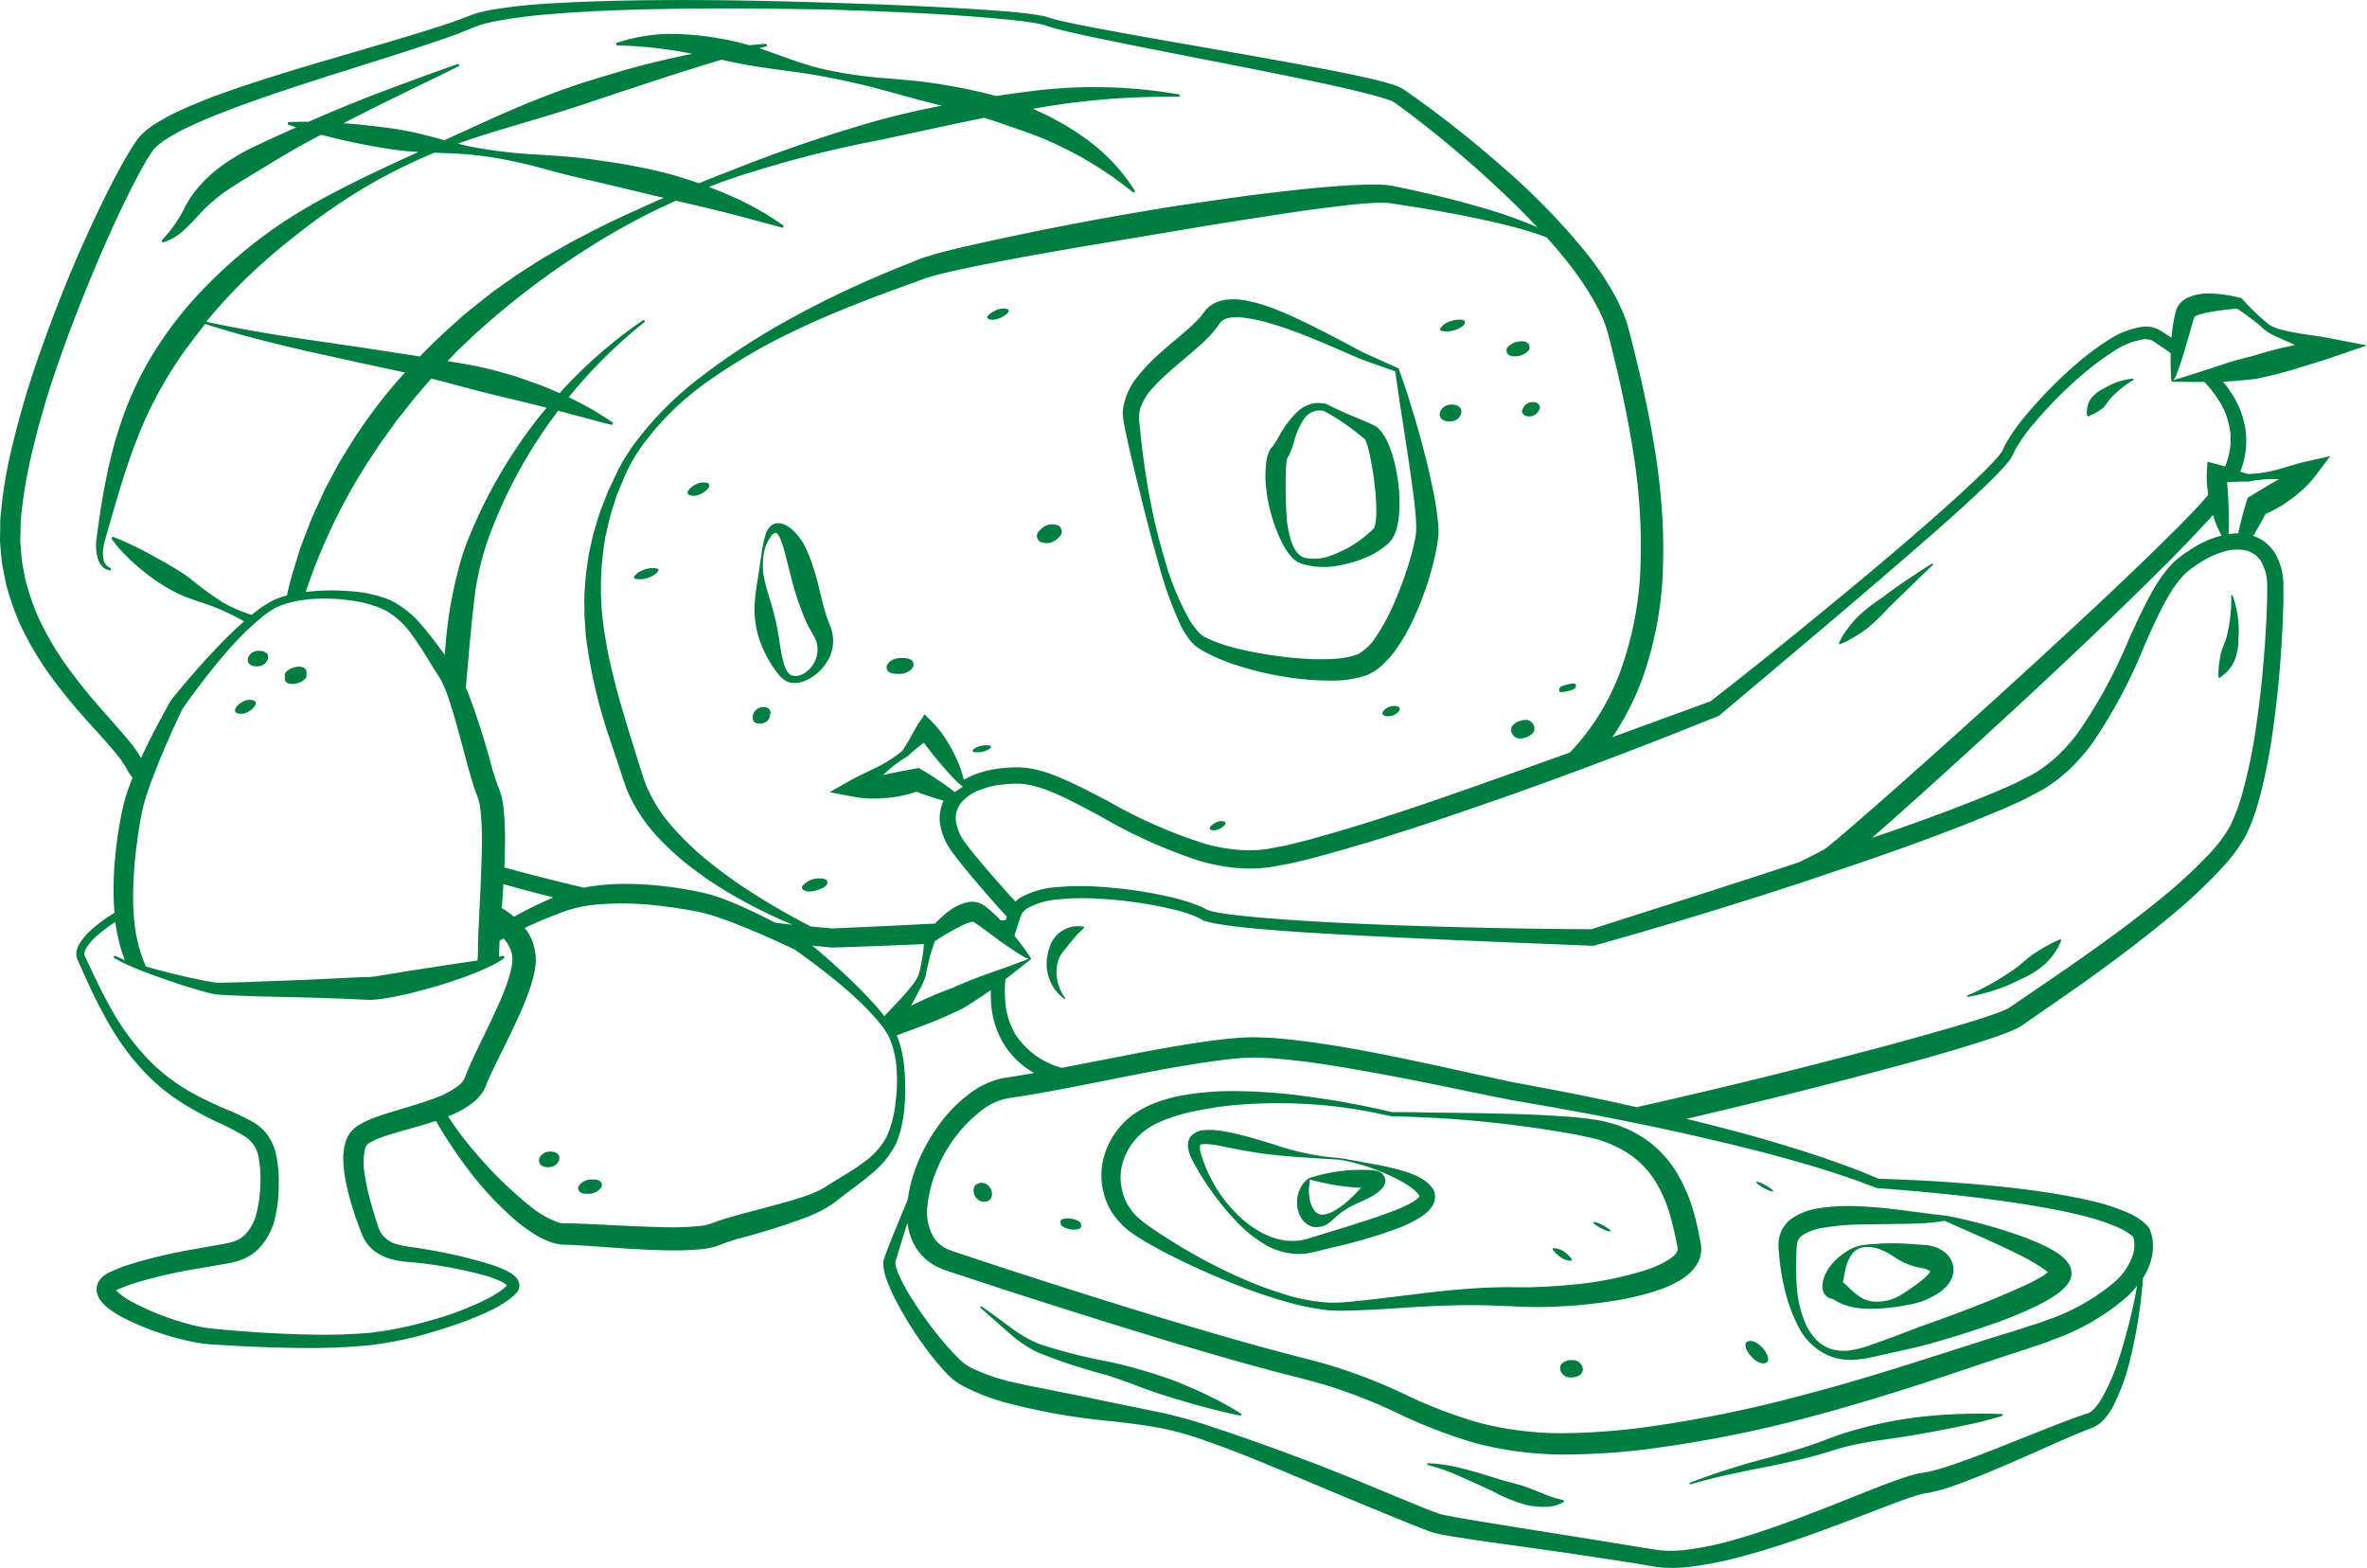 <svg xmlns="http://www.w3.org/2000/svg" width="253.209" height="167.711" viewBox="0 0 253.209 167.711">
  <g id="Gruppe_1586" data-name="Gruppe 1586" transform="translate(-536.441 -2956.641)">
    <path id="Pfad_3392" data-name="Pfad 3392" d="M698.686,2994.748a2.1,2.1,0,0,0,.924-.321c.17-.119.454-.325.454-.557v-.1c0-.552-.622-.667-1.079-.606a2.107,2.107,0,0,0-.924.321c-.169.119-.454.325-.454.557v.1C697.607,2994.694,698.229,2994.809,698.686,2994.748Z" fill="#007d40"/>
    <path id="Pfad_3393" data-name="Pfad 3393" d="M692.7,2990.834a2.652,2.652,0,0,0-.9.109,2.577,2.577,0,0,0-.832.355.734.734,0,0,0-.268.274c-.2.177-.347.4.02.48a2.866,2.866,0,0,0,1.825-.3c.261-.132.667-.366.592-.717C693.1,2990.877,692.808,2990.844,692.7,2990.834Z" fill="#007d40"/>
    <path id="Pfad_3394" data-name="Pfad 3394" d="M699.416,3000.211l-.1.2c-.2.389.18.729.548.764a1.175,1.175,0,0,0,1.161-.55l.1-.2c.2-.389-.18-.728-.548-.764A1.175,1.175,0,0,0,699.416,3000.211Z" fill="#007d40"/>
    <path id="Pfad_3395" data-name="Pfad 3395" d="M624.079,3050.608a2.265,2.265,0,0,0-1.824.836.142.142,0,0,0-.019.1.154.154,0,0,0,.009.131c.3.466,1.047.338,1.5.212.353-.1,1.188-.352,1.209-.847C624.971,3050.627,624.363,3050.6,624.079,3050.608Z" fill="#007d40"/>
    <path id="Pfad_3396" data-name="Pfad 3396" d="M618.48,3032.335a1.185,1.185,0,0,0-1.262.338,1.1,1.1,0,0,0-.233.933c.091.434.72.508,1.065.4.371-.113.787-.412.723-.847A.549.549,0,0,0,618.48,3032.335Z" fill="#007d40"/>
    <path id="Pfad_3397" data-name="Pfad 3397" d="M642.148,3036.363h-.2a2.324,2.324,0,0,0-1.262.338c-.263.176-.258.408.11.408h.2a2.322,2.322,0,0,0,1.262-.338C642.52,3036.595,642.515,3036.363,642.148,3036.363Z" fill="#007d40"/>
    <path id="Pfad_3398" data-name="Pfad 3398" d="M685.857,3032.181a1.568,1.568,0,0,0-1.262.338l-.1.1c-.254.254-.213.535.164.613a1.567,1.567,0,0,0,1.262-.338l.1-.1C686.275,3032.54,686.233,3032.259,685.857,3032.181Z" fill="#007d40"/>
    <path id="Pfad_3399" data-name="Pfad 3399" d="M611.629,3008.241c-.95,0-2.587,1.434-.94,1.434C611.64,3009.675,613.277,3008.241,611.629,3008.241Z" fill="#007d40"/>
    <path id="Pfad_3400" data-name="Pfad 3400" d="M691.719,2999.912c-1.407,0-1.871,1.818-.21,1.818C692.916,3001.73,693.38,2999.912,691.719,2999.912Z" fill="#007d40"/>
    <path id="Pfad_3401" data-name="Pfad 3401" d="M699.445,3033.665c-.489.049-1.343.388-1.343,1.01v.1a.943.943,0,0,0,1.141.839c.489-.049,1.343-.388,1.343-1.01v-.1A.943.943,0,0,0,699.445,3033.665Z" fill="#007d40"/>
    <path id="Pfad_3402" data-name="Pfad 3402" d="M643.7,2989.64c-.8,0-2.635,1.205-1,1.205C643.5,2990.845,645.334,2989.64,643.7,2989.64Z" fill="#007d40"/>
    <path id="Pfad_3403" data-name="Pfad 3403" d="M704.191,3030.565c.2-.056.826-.2.826-.487v-.2c0-.237-.855-.038-.959-.009-.2.056-.826.2-.826.487v.2C703.232,3030.794,704.087,3030.594,704.191,3030.565Z" fill="#007d40"/>
    <path id="Pfad_3404" data-name="Pfad 3404" d="M606.2,3017.412a2.831,2.831,0,0,0-1.638.586l-.2.2c-.384.384.341.428.579.406a2.833,2.833,0,0,0,1.638-.586l.2-.2C607.16,3017.434,606.434,3017.39,606.2,3017.412Z" fill="#007d40"/>
    <path id="Pfad_3405" data-name="Pfad 3405" d="M649.5,3012.8a1.707,1.707,0,0,0-1.731.464l-.2.2a.726.726,0,0,0,.322,1.2,1.707,1.707,0,0,0,1.731-.464l.2-.2A.726.726,0,0,0,649.5,3012.8Z" fill="#007d40"/>
    <path id="Pfad_3406" data-name="Pfad 3406" d="M633.048,3027.032h-.406c-.485,0-1.323.392-1.359.952-.041.629.638.736,1.113.736h.407c.485,0,1.322-.392,1.359-.951C634.2,3027.139,633.524,3027.032,633.048,3027.032Z" fill="#007d40"/>
    <path id="Pfad_3407" data-name="Pfad 3407" d="M667.045,3044.47c-.656,0-1.9.988-.7.988C667,3045.458,668.244,3044.47,667.045,3044.47Z" fill="#007d40"/>
    <path id="Pfad_3408" data-name="Pfad 3408" d="M777.809,2997.163l.106-.027c.68-.138,1.349-.292,2.019-.462s1.333-.351,1.992-.553l1.981-.61c.659-.213,1.318-.41,1.971-.633l3.772-1.285-3.783-.733c-.887-.176-1.8-.3-2.7-.441a25.868,25.868,0,0,1-2.688-.516,5.475,5.475,0,0,1-1.174-.451c-.346-.255-.707-.574-1.052-.871a23.513,23.513,0,0,1-1.95-1.966l-.074-.079-.25-.059a13.6,13.6,0,0,0-3.527-.441,5.085,5.085,0,0,0-1.982.452,2.4,2.4,0,0,0-1.089.988,2.825,2.825,0,0,0-.218.6c-.042.154-.069.3-.106.452a18.688,18.688,0,0,0-.319,2.236c-.281-.181-.563-.366-.844-.547l-.2-.133a2.186,2.186,0,0,0-.239-.138,2.244,2.244,0,0,0-.6-.25l-.308-.079c-.1-.016-.2-.022-.3-.032l-.3-.016-.282.021a9.012,9.012,0,0,0-3.835,1.525,28.229,28.229,0,0,0-3.156,2.353,47.284,47.284,0,0,0-5.466,5.541,20.236,20.236,0,0,0-2.29,3.251c-.085.143-.154.356-.223.5a1.422,1.422,0,0,0-.074.128l-.032.063-.064.091-.26.34-.3.345c-.409.462-.855.914-1.3,1.36-1.811,1.774-3.718,3.479-5.636,5.169-3.835,3.378-7.777,6.651-11.735,9.9q-5.872,4.83-11.878,9.509-5.242,1.905-10.486,3.825a29.032,29.032,0,0,0,3.187-6.22,38.47,38.47,0,0,0,2.215-11.863c.3-8.026-1.243-15.894-3.139-23.5-.245-.962-.446-1.87-.786-2.927a18.82,18.82,0,0,0-1.281-2.842,32.233,32.233,0,0,0-3.437-4.988,73.466,73.466,0,0,0-8.324-8.489q-4.438-3.914-9.233-7.379l-1.216-.855a4.817,4.817,0,0,0-.728-.447,3.129,3.129,0,0,0-.414-.17c-.128-.047-.261-.1-.383-.132-.988-.314-1.949-.537-2.911-.755-1.928-.43-3.851-.8-5.78-1.163-7.7-1.445-15.421-2.688-23.1-4.133-.957-.181-1.913-.372-2.864-.579-.472-.1-.945-.207-1.407-.324-.234-.064-.457-.122-.675-.2s-.521-.148-.765-.2c-1.987-.346-3.926-.473-5.886-.622-3.91-.255-7.82-.446-11.73-.6-7.819-.277-15.644-.51-23.48-.447-3.915.032-7.83.133-11.756.367a57.514,57.514,0,0,0-5.9.648c-.494.069-.994.213-1.488.319-.5.159-1.025.334-1.45.51-.892.345-1.806.664-2.73.961-7.411,2.375-15.008,4.293-22.455,6.885a58.72,58.72,0,0,0-5.53,2.215,22.144,22.144,0,0,0-2.7,1.493c-.218.165-.441.313-.659.489a7.239,7.239,0,0,0-.637.595l-.308.356a3.571,3.571,0,0,0-.229.329l-.435.653c-1.063,1.732-1.971,3.474-2.848,5.249s-1.705,3.554-2.5,5.355c-1.6,3.6-3.028,7.267-4.345,10.98a97.726,97.726,0,0,0-3.326,11.384,47.68,47.68,0,0,0-.945,5.923,11.016,11.016,0,0,0-.085,1.525l-.027,1.53c.016.515.08,1.025.122,1.535a10.574,10.574,0,0,0,.2,1.525l.3,1.508c.1.5.282.988.42,1.477a26.068,26.068,0,0,0,1.068,2.869,34.054,34.054,0,0,0,3.028,5.238,57.054,57.054,0,0,0,3.734,4.664c1.3,1.477,2.667,2.9,3.83,4.361a9.668,9.668,0,0,1,.739,1.095c.111.191.164.292.393.674l.149.229c.053.074.111.122.164.186a.367.367,0,0,0,.043.042c-.2.483-.383.977-.563,1.482-.112.356-.234.691-.324,1.063l-.138.552-.112.526a40.951,40.951,0,0,0-.664,4.234,35.138,35.138,0,0,0-.234,4.3c0,.759.032,1.529.1,2.294a18.016,18.016,0,0,0-2.348,1.7,7.829,7.829,0,0,0-1.2,1.3,3.2,3.2,0,0,0-.446.845,1.564,1.564,0,0,0,.021,1.137c1.78,4.032,3.66,8.2,6.736,11.591a21.69,21.69,0,0,0,2.481,2.359c.457.345.9.712,1.387,1.015.472.329.956.637,1.444.913.978.579,1.987,1.095,3,1.578a24.7,24.7,0,0,1,2.836,1.472,3.43,3.43,0,0,1,.962.908,3.538,3.538,0,0,1,.51,1.2,11.989,11.989,0,0,1,.212,3.038,13.534,13.534,0,0,1-.4,3.049,4.92,4.92,0,0,1-1.281,2.375,3.119,3.119,0,0,1-1.057.648,7.633,7.633,0,0,1-1.408.335l-3.283.584a54.747,54.747,0,0,0-6.592,1.583,15.778,15.778,0,0,0-1.642.622l-.409.186a3.626,3.626,0,0,0-.478.255,2.286,2.286,0,0,0-.547.472,1.737,1.737,0,0,0-.4.877,1.786,1.786,0,0,0,.123.93,2.438,2.438,0,0,0,.345.589,4.571,4.571,0,0,0,.765.749,11.267,11.267,0,0,0,1.546.983,29.106,29.106,0,0,0,6.438,2.375c.558.138,1.121.26,1.7.355a16.845,16.845,0,0,0,1.732.176c1.11.069,2.225.133,3.336.186,2.22.1,4.451.175,6.683.175a64.554,64.554,0,0,0,6.709-.319,38.954,38.954,0,0,0,6.6-1.413c1.078-.313,2.141-.669,3.2-1.052a30.691,30.691,0,0,0,3.129-1.322,14.33,14.33,0,0,0,1.5-.872,6.188,6.188,0,0,0,.722-.557,4.125,4.125,0,0,0,.351-.34,1.169,1.169,0,0,0,.064-1.557,2.365,2.365,0,0,0-.42-.414,4.582,4.582,0,0,0-.829-.484,13.142,13.142,0,0,0-1.63-.626,51.1,51.1,0,0,0-6.566-1.552c-.558-.1-1.105-.191-1.684-.265a9.8,9.8,0,0,1-1.514-.282,2.945,2.945,0,0,1-2.014-1.455,2.787,2.787,0,0,1-.117-.282l-.127-.377-.25-.776c-.154-.52-.313-1.036-.457-1.556a23.711,23.711,0,0,1-.674-3.108,6.761,6.761,0,0,1,.063-2.783,1.093,1.093,0,0,1,.176-.335,1.785,1.785,0,0,1,.409-.292,7.981,7.981,0,0,1,1.333-.579c1.769-.611,3.7-1.052,5.637-1.7.313.563.642,1.1.988,1.647.711,1.12,1.46,2.22,2.257,3.277a34.437,34.437,0,0,0,5.467,5.876,18.215,18.215,0,0,0,1.684,1.227,8.866,8.866,0,0,0,2,.982,4.674,4.674,0,0,0,1.281.234l.95.032,1.924.117c2.592.175,5.2.4,7.856.451a31.974,31.974,0,0,0,4.075-.122c.34-.026.733-.122,1.1-.186.2-.053.415-.127.622-.2.239-.08.313-.117.462-.175.542-.208,1.148-.4,1.759-.58a72.29,72.29,0,0,0,7.532-2.385,15.8,15.8,0,0,0,1.876-.929,8.584,8.584,0,0,0,.913-.617l.755-.589c1.02-.786,2.109-1.546,3.139-2.433a10.023,10.023,0,0,0,2.608-3.246,12.654,12.654,0,0,0,.882-3.99,21.781,21.781,0,0,0-.026-3.989,11.249,11.249,0,0,0-.808-3.543c.4-.149.808-.3,1.217-.447l1.939-.733c.643-.239,1.28-.5,1.912-.781s1.259-.563,1.881-.865l.1-.054c.711-.414,1.4-.876,2.082-1.322.319-.213.632-.431.94-.648a12.835,12.835,0,0,0,.048,1.684,9.657,9.657,0,0,0,1.254,3.957,8.9,8.9,0,0,0,2.927,2.991c.133.085.26.165.393.239-.622.117-1.238.218-1.859.319l-1.095.17a7.419,7.419,0,0,0-1.269.3,8.856,8.856,0,0,0-2.274,1.126,14.968,14.968,0,0,0-3.469,3.352,19.18,19.18,0,0,0-2.38,4.1,15.537,15.537,0,0,0-1.163,4.164v.006c-.074.18-.154.361-.229.547-.685,1.647-1.381,3.288-2.018,4.967l-.239.648-.059.165a2.613,2.613,0,0,0-.058.265,2.06,2.06,0,0,0-.011.473,6.009,6.009,0,0,0,.34,1.482,19.641,19.641,0,0,0,1.153,2.534,37.925,37.925,0,0,0,2.9,4.632c.537.739,1.1,1.456,1.716,2.162.308.351.617.691.967,1.031a7.1,7.1,0,0,0,1.27.946,22.76,22.76,0,0,0,5.259,2,67.67,67.67,0,0,0,10.635,1.844c1.769.2,3.538.4,5.275.722a33.861,33.861,0,0,1,5.041,1.413c3.337,1.164,6.62,2.545,9.892,3.921,3.278,1.391,6.566,2.751,9.87,4.106l2.486,1.009,1.265.489c.217.08.435.165.669.239.106.043.266.085.4.122l.356.075c1.838.35,3.57.579,5.35.844,3.532.51,7.065.972,10.587,1.509l5.275.813,1.312.228a13.794,13.794,0,0,0,1.419.186,15.614,15.614,0,0,0,2.831-.09,38.182,38.182,0,0,0,5.381-1.057c1.759-.457,3.48-.988,5.185-1.557,3.411-1.142,6.757-2.443,10.072-3.713.829-.314,1.652-.632,2.476-.919.409-.144.818-.282,1.211-.4.2-.064.388-.111.574-.154s.281-.058.589-.106a18.905,18.905,0,0,0,2.752-.76c.866-.3,1.705-.632,2.545-.961,3.341-1.344,6.587-2.837,9.838-4.255.818-.351,1.609-.68,2.443-.994a3.4,3.4,0,0,0,1.366-1.02,7.425,7.425,0,0,0,.834-1.232,22.348,22.348,0,0,0,1.87-5.18,50.151,50.151,0,0,0,1-5.3c.117-.887.223-1.78.3-2.672.016-.2.032-.4.042-.606a6.8,6.8,0,0,0,.972-2.364l.091-.675c.005-.223,0-.456,0-.685a4.573,4.573,0,0,0-.308-1.408,1.879,1.879,0,0,0-.181-.334.489.489,0,0,0-.085-.1l-.064-.064-.265-.26a3.875,3.875,0,0,0-.542-.42,4.443,4.443,0,0,0-.553-.34c-.186-.1-.366-.2-.552-.281a22.921,22.921,0,0,0-4.446-1.419c-1.488-.335-2.975-.6-4.463-.823-2.98-.457-5.971-.744-8.956-.978-1.493-.117-2.991-.212-4.484-.292l-2.242-.1-1.126-.042-.557-.016-.282-.011h-.144l-.069-.005c.006.005.011.005.016.01l-2.008-.834-2.109-.786c-1.413-.5-2.831-.993-4.265-1.434q-4.287-1.362-8.643-2.47-1.785-.462-3.57-.9c.892-.207,1.785-.414,2.672-.627q7.489-1.778,14.938-3.713c4.967-1.307,9.923-2.6,14.853-4.223.622-.208,1.238-.42,1.87-.67.308-.117.637-.26.967-.414a4.63,4.63,0,0,0,.579-.329c.17-.107.255-.181.393-.277l3.15-2.178c2.109-1.461,4.213-2.943,6.279-4.483s4.112-3.113,6.1-4.776a54.9,54.9,0,0,0,5.694-5.376,16.78,16.78,0,0,0,2.386-3.31,22.268,22.268,0,0,0,1.381-3.782,61.016,61.016,0,0,0,1.508-7.655c.362-2.566.622-5.131.808-7.7.09-1.285.17-2.571.218-3.862s.095-2.571.058-3.915a6.737,6.737,0,0,0-.86-3.161,4.41,4.41,0,0,0-2.375-1.907c.17-.276.345-.557.5-.839.292-.489.563-.993.818-1.5.42-.186.808-.377,1.206-.595a13.067,13.067,0,0,0,1.429-.919,16.3,16.3,0,0,0,1.35-1.089,10.9,10.9,0,0,0,1.237-1.317l1.721-2.274-2.6.584c-1.041.234-2.067.59-3.1.866a13.021,13.021,0,0,1-3.059.468c-.293-.069-.585-.154-.872-.245.032-.074.059-.149.085-.223a8.883,8.883,0,0,0,.484-4.154,9.619,9.619,0,0,0-1.435-3.9,13.285,13.285,0,0,0-.988-1.366c.378-.01.755-.031,1.137-.058C776.162,2997.322,776.985,2997.269,777.809,2997.163ZM701.9,2982.039c.722.8,1.423,1.625,2.093,2.465a32.653,32.653,0,0,1,3.166,4.69,16.845,16.845,0,0,1,1.115,2.5c.255.808.484,1.806.717,2.741.92,3.783,1.738,7.576,2.285,11.39a62.125,62.125,0,0,1,.653,11.474,36.285,36.285,0,0,1-2.135,11.1,25.073,25.073,0,0,1-5.419,8.738q-3.227,1.164-6.454,2.306c-7.214,2.555-14.455,5.137-21.791,7.108l-1.371.345-.69.17-.68.127-1.365.261c-.447.048-.882.117-1.334.122a14.384,14.384,0,0,1-2.7-.133,18.709,18.709,0,0,1-2.688-.558,53.2,53.2,0,0,1-10.328-4.547c-1.705-.887-3.41-1.8-5.248-2.56a15.3,15.3,0,0,0-2.911-.914c-.26-.043-.521-.085-.792-.112-.265-.01-.557-.042-.8-.026a13.205,13.205,0,0,0-1.519.079,11.128,11.128,0,0,0-3.023.7,8.326,8.326,0,0,0-1.142.553l-.058-.255c-.085-.314-.176-.627-.282-.93a13.545,13.545,0,0,0-.765-1.753,15.918,15.918,0,0,0-.961-1.636,9.122,9.122,0,0,0-1.19-1.488l-.93-.945-.616.919c-.319.473-.59.988-.871,1.5a17.035,17.035,0,0,1-.882,1.466,13.141,13.141,0,0,1-2.593,1.7c-.956.494-1.955.908-2.884,1.434l-2.322,1.307,2.8.531a10.016,10.016,0,0,0,1.8.149,15.464,15.464,0,0,0,1.732-.085,12.767,12.767,0,0,0,1.678-.276,12.54,12.54,0,0,0,1.291-.367c.531.208,1.068.394,1.61.569.356.127.722.228,1.089.334.069.022.133.043.2.059a4.351,4.351,0,0,0-.394,2.39,6.73,6.73,0,0,0,1.259,3.028c.792,1.084,1.6,2.067,2.439,3.06s1.684,1.955,2.539,2.917c.3.34.611.674.924,1.009l-.127.356-.542.032a15.994,15.994,0,0,0-1.232-1.169c-.123-.095-.234-.191-.362-.292a2.992,2.992,0,0,0-.541-.34,2.456,2.456,0,0,0-1.467-.117,5.084,5.084,0,0,0-1.838.861,10.918,10.918,0,0,0-1.572,1.407l-5.068.255-4.983.229-.6.021a2.974,2.974,0,0,1-.531,0l-1.238-.112-.85-.074a76.156,76.156,0,0,1-7.108-4.138,51.477,51.477,0,0,1-4.26-3.161,31.025,31.025,0,0,1-3.719-3.666,15.617,15.617,0,0,1-2.614-4.3c-.276-.733-.547-1.652-.818-2.5l-.8-2.571c-.526-1.711-1.041-3.411-1.5-5.116-.42-1.716-.877-3.421-1.137-5.153a30.809,30.809,0,0,1-.143-10.449l.1-.648.149-.643.3-1.286c.223-.855.52-1.689.775-2.534.34-.818.675-1.641,1.036-2.449a18.923,18.923,0,0,1,1.3-2.294,30.038,30.038,0,0,1,7.517-7.485,60.807,60.807,0,0,1,9.243-5.371c3.219-1.546,6.539-2.858,9.886-4.107l2.523-.919,1.27-.462a11.991,11.991,0,0,1,1.2-.382c1.668-.441,3.437-.808,5.184-1.158,3.506-.7,7.039-1.328,10.577-1.929l10.614-1.779c3.538-.611,7.081-1.158,10.619-1.7,1.774-.271,3.543-.521,5.312-.739s3.554-.435,5.259-.483h.622c.191.021.345.016.568.048l1.323.207c.887.138,1.774.266,2.651.425,1.764.3,3.527.616,5.275.988s3.485.77,5.2,1.27c.425.127.85.255,1.269.4C701.222,2981.773,701.562,2981.906,701.9,2982.039ZM639.43,3040.8c-.319.218-.6.4-.861.563-.122-.09-.239-.186-.361-.276s-.228-.181-.345-.261c-.308-.217-.611-.446-.93-.648-.621-.43-1.259-.828-1.9-1.206l-.308-.18-.552.1-1.514.287c-.51.106-1.015.2-1.52.313l-.223.048a.915.915,0,0,1,.069-.069,13.276,13.276,0,0,1,2.54-1.923l.005-.006.069-.063a15.721,15.721,0,0,1,1.323-1.121c.117-.1.233-.186.35-.276.149.212.308.425.473.632q.551.724,1.142,1.423c.393.468.792.93,1.211,1.382.208.233.436.451.649.68.079.079.164.159.233.223l.091.074A4.568,4.568,0,0,1,639.43,3040.8Zm-92.635-8.872a54.952,54.952,0,0,1-3.549-4.526,31.579,31.579,0,0,1-2.794-4.924,23.552,23.552,0,0,1-.951-2.635c-.122-.452-.287-.887-.372-1.344l-.26-1.371a9.459,9.459,0,0,1-.16-1.381c-.031-.462-.095-.924-.1-1.392l.038-1.4a10.367,10.367,0,0,1,.09-1.4,49.379,49.379,0,0,1,.93-5.647,95.061,95.061,0,0,1,3.251-11.124c1.28-3.66,2.73-7.267,4.255-10.837.77-1.785,1.562-3.554,2.406-5.3s1.716-3.479,2.678-5.089l.372-.573c.063-.091.127-.208.185-.277l.17-.2c.107-.132.293-.265.431-.4.164-.133.345-.261.515-.393a19.58,19.58,0,0,1,2.417-1.366c1.711-.828,3.506-1.54,5.318-2.22,7.283-2.709,14.826-4.781,22.258-7.342.93-.324,1.854-.669,2.778-1.046.478-.207.882-.346,1.307-.494.457-.106.9-.245,1.376-.324a55.275,55.275,0,0,1,5.743-.755c3.872-.329,7.777-.478,11.681-.552s7.809-.085,11.719-.053l5.859.085c1.955.053,3.9.117,5.86.2,3.9.149,7.8.346,11.692.675,1.934.175,3.9.329,5.769.685.234.053.393.1.648.181s.489.165.728.228c.484.133.962.255,1.44.367.961.228,1.918.435,2.879.643,7.666,1.6,15.363,3,23,4.6,1.907.4,3.82.813,5.7,1.28.94.229,1.88.478,2.752.771.116.031.207.074.308.111a1.349,1.349,0,0,1,.26.117,3.411,3.411,0,0,1,.51.329l1.163.856c3.092,2.342,6.078,4.839,8.93,7.458,1.674,1.551,3.315,3.14,4.866,4.8-.34-.154-.68-.292-1.025-.43a50.672,50.672,0,0,0-5.158-1.743c-1.737-.51-3.49-.961-5.254-1.365-.882-.218-1.764-.4-2.645-.595l-1.329-.281c-.223-.048-.515-.075-.77-.112l-.728-.037c-1.891-.032-3.686.1-5.5.244s-3.6.345-5.4.553c-3.591.409-7.156.945-10.72,1.471q-10.695,1.689-21.26,4.037c-1.769.409-3.522.787-5.312,1.334a13.134,13.134,0,0,0-1.355.483l-1.248.5q-1.26.5-2.508,1.035a103.125,103.125,0,0,0-9.78,4.744,74.067,74.067,0,0,0-9.126,5.9,36.012,36.012,0,0,0-7.676,7.7c-.266.372-.5.77-.755,1.147s-.451.8-.685,1.2c-.409.813-.77,1.647-1.174,2.47-.324.855-.691,1.7-.977,2.566l-.4,1.317-.2.664-.148.67-.3,1.354c-.1.452-.138.909-.207,1.366-.159.913-.2,1.838-.271,2.762-.043.462-.021.924-.027,1.387.011.462-.005.924.022,1.386.074.919.09,1.849.239,2.757a55.88,55.88,0,0,0,2.592,10.641l.85,2.565c.292.861.531,1.668.9,2.614a17.422,17.422,0,0,0,3.113,4.781,28.471,28.471,0,0,0,4.138,3.708,40.753,40.753,0,0,0,4.6,2.98,56.07,56.07,0,0,0,5.811,2.837l-1.87-.223c-1.37-.717-2.767-1.4-4.212-2.014q-.917-.39-1.881-.733c-.329-.1-.648-.217-.993-.3l-.521-.133-.488-.106a38.316,38.316,0,0,0-3.953-.633,35.006,35.006,0,0,0-4.01-.228,22.377,22.377,0,0,0-4.059.345l-.319.064q-4.278-1.013-8.521-2.162c.032-.669.054-1.344.064-2.019a34.681,34.681,0,0,0-.149-4.361,10.73,10.73,0,0,0-.2-1.169c-.054-.212-.133-.441-.2-.653-.085-.255-.128-.34-.192-.5-.228-.584-.435-1.232-.626-1.891a79.964,79.964,0,0,0-2.566-8.069c-.08-.186-.165-.367-.245-.553.038-.509.08-1.025.128-1.535.212-2.427.42-4.839.7-7.235a30.08,30.08,0,0,1,1.5-6.98,51.309,51.309,0,0,1,6.763-12.829c.255-.362.52-.712.786-1.063l.34.08c.887.255,1.79.489,2.7.717.9.255,1.8.515,2.736.722l.1-.223c-.781-.547-1.594-1.041-2.412-1.54-.771-.409-1.551-.818-2.338-1.2a52.989,52.989,0,0,1,8.165-8.09l-.143-.2a50.127,50.127,0,0,0-9,7.846c-.617-.265-1.233-.526-1.854-.786l-2.688-.951c-.909-.271-1.822-.542-2.741-.775s-1.849-.415-2.779-.595c-.643-.107-1.28-.208-1.918-.314.383-.4.76-.813,1.153-1.2l1.461-1.392a86.51,86.51,0,0,1,12.9-9.807,75.648,75.648,0,0,1,7.15-3.952c.584-.276,1.169-.542,1.758-.807q2.439.557,4.877,1.158c2.173.536,4.329,1.142,6.55,1.737l.106-.223a32.041,32.041,0,0,0-6.035-3.352c-.648-.282-1.312-.542-1.976-.792.76-.3,1.52-.584,2.285-.85a123.174,123.174,0,0,1,15.825-4.138c3.787-.792,7.564-1.647,11.357-2.407q1.722.55,3.416,1.153a39.048,39.048,0,0,1,12.532,6.848l.186-.16a19.681,19.681,0,0,0-5.143-5.509,25.5,25.5,0,0,0-3.214-2.039,27.4,27.4,0,0,0-2.581-1.254A80.914,80.914,0,0,1,662.607,2967l.027-.244a52.919,52.919,0,0,0-16.532-.277c-1.041.128-2.077.277-3.118.431-.17-.048-.34-.1-.516-.138-1.216-.314-2.433-.585-3.66-.808s-2.443-.436-3.676-.584-2.459-.239-3.686-.351a46.246,46.246,0,0,1-7.268-1.073c-2.21-.537-4.319-1.434-6.5-2.146l.813-.239-.043-.245c-.621.038-1.237.091-1.854.155a26.528,26.528,0,0,0-3.038-.7,29.4,29.4,0,0,0-3.735-.457,18.7,18.7,0,0,0-7.463.919l.037.245c1.248.058,2.454.1,3.649.228,1.2.144,2.38.282,3.554.51.308.053.606.117.909.17-1.451.287-2.89.616-4.325.967-1,.255-2,.515-3,.8l-2.975.892c-1.981.595-3.931,1.286-5.854,2.03-3.517,1.376-6.938,2.99-10.37,4.552-1.051-.287-2.108-.573-3.166-.813-1.11-.244-2.225-.43-3.352-.568s-2.252-.271-3.378-.366c-.3-.027-.6-.043-.9-.064q1.975-1.02,3.973-2.008c2.789-1.4,5.615-2.731,8.415-4.123l-.1-.228c-2.953,1.031-5.88,2.12-8.813,3.225-2.417.934-4.823,1.917-7.2,2.974-.733-.005-1.472,0-2.21.043l-.032.244c.3.112.606.207.908.308l-.143.064q-2.151.965-4.3,1.976a21.476,21.476,0,0,0-4.133,2.534,14.4,14.4,0,0,0-1.811,1.743,12,12,0,0,0-1.434,2.045,13.844,13.844,0,0,1-2.582,3.74l.117.217a5.581,5.581,0,0,0,2.157-1.216,20.461,20.461,0,0,0,1.7-1.716,17.181,17.181,0,0,1,1.578-1.535,19.191,19.191,0,0,1,1.743-1.3c1.221-.813,2.518-1.567,3.835-2.375s2.656-1.6,4.011-2.353c.637-.346,1.28-.691,1.923-1.031,1,.266,2.013.5,3.023.728q1.665.359,3.336.637c1.11.2,2.231.346,3.362.436.234.016.468.027.7.037-3.171,1.445-6.332,2.906-9.429,4.548a60.162,60.162,0,0,0-5.386,3.192,49.543,49.543,0,0,0-4.973,3.852,50.722,50.722,0,0,0-4.5,4.446,41.382,41.382,0,0,0-3.814,5.078,36.458,36.458,0,0,0-2.917,5.658,42.681,42.681,0,0,0-1.918,6.024c-.494,2.035-.865,4.085-1.168,6.13l-.218,1.541-.1.765a5.961,5.961,0,0,0-.069.823,4.3,4.3,0,0,0,.261,1.647,1.846,1.846,0,0,0,.494.723,1.348,1.348,0,0,0,.8.334l.038-.244a1.148,1.148,0,0,1-.8-.978,3.9,3.9,0,0,1,.021-1.407,6.71,6.71,0,0,1,.17-.707l.212-.743.425-1.483c.574-1.976,1.148-3.941,1.8-5.859q.486-1.443,1.047-2.847c.366-.935.759-1.854,1.19-2.757a45.47,45.47,0,0,1,2.948-5.2c.951-1.477,3.07-4.133,3.07-4.133,3.575,1.163,7.241,2.056,10.9,2.911l5.5,1.211,4.962,1.068a56.171,56.171,0,0,0-5.4,7.007c-.733,1.19-1.514,2.353-2.146,3.6l-.993,1.848-.871,1.913c-.617,1.253-1.068,2.581-1.583,3.883a8.858,8.858,0,0,0-.34.988l-.309,1c-.2.669-.419,1.333-.595,2.008-.138.531-.265,1.062-.382,1.6a8.289,8.289,0,0,0-1.705.648,12.924,12.924,0,0,0-2.072,1.434,16.146,16.146,0,0,1-2.991-1.28,38.265,38.265,0,0,1-3.734-2.725,19.313,19.313,0,0,0-1.923-1.227c-.648-.4-1.323-.755-1.987-1.132a35.392,35.392,0,0,0-4.218-2l-.154.2a14.522,14.522,0,0,0,1.551,1.812,18.266,18.266,0,0,0,1.753,1.583,18.876,18.876,0,0,0,3.947,2.545c1.429.658,3,1.025,4.415,1.657.717.292,1.407.653,2.1,1.009.149.08.3.16.441.245-.064.053-.133.111-.2.17q-1.41,1.266-2.7,2.64c-.866.908-1.721,1.833-2.539,2.778s-1.631,1.9-2.422,2.9l-.022.026-.037.069c-1.094,1.987-2.157,3.974-3.107,6.046a12.075,12.075,0,0,0-.872-1.307C549.392,3034.816,548.054,3033.408,546.795,3031.931Zm48.846,20.708c-.112.047-.218.095-.329.143q-1.826.8-3.576,1.748c-.106.058-.212.111-.313.175a9.008,9.008,0,0,0-1.3-.919c.063-.855.122-1.711.17-2.566Q592.958,3051.961,595.641,3052.639Zm-8.33-79.4a45.423,45.423,0,0,1,6.667,1.29c1.1.282,2.194.6,3.294.866s2.194.516,3.288.771l6.539,1.561.351.08c-.271.117-.542.229-.813.345-2.5,1.137-5.025,2.247-7.469,3.544-.605.318-1.227.627-1.833.961l-1.806,1.031c-1.216.653-2.358,1.45-3.532,2.183-.585.377-1.142.786-1.711,1.19s-1.142.792-1.684,1.232c-1.078.872-2.2,1.7-3.224,2.651q-2.088,1.833-4.027,3.83c-.234-.031-.468-.074-.7-.111l-5.568-.855-5.567-.813c-3.687-.526-7.357-1.153-11.012-1.929a54.6,54.6,0,0,1,4.489-4.86c1.455-1.392,2.985-2.715,4.574-3.979s3.208-2.492,4.9-3.628a57.74,57.74,0,0,1,10.454-5.621C584.39,2973.034,585.861,2973.072,587.311,2973.242Zm-1.88-1.233c3.15-1.131,6.39-2.008,9.588-2.985,1.966-.6,3.921-1.222,5.854-1.892l5.839-1.928c2.289-.754,4.589-1.466,6.9-2.167,1.02.218,2.04.435,3.081.616,2.407.414,4.893.648,7.321,1.084s4.823.972,7.2,1.625c1.19.314,2.369.664,3.548.967l2.4.622q-3.664.708-7.272,1.705a163.409,163.409,0,0,0-15.618,5.381c-1.025.388-2.045.8-3.065,1.211-1.142-.4-2.306-.759-3.474-1.073a61.51,61.51,0,0,0-6.736-1.3c-1.132-.17-2.258-.324-3.39-.43s-2.273-.17-3.41-.25a53.191,53.191,0,0,1-6.763-.744C586.764,2972.333,586.095,2972.174,585.431,2972.009Zm-4.048,26.508c.4-.457.786-.913,1.184-1.37l.436.1,2.7.711c.9.245,1.795.489,2.693.7.9.239,1.795.451,2.7.658l2.7.654c.377.1.749.2,1.126.292-.175.207-.355.414-.531.627a52.943,52.943,0,0,0-7.628,12.866,24.913,24.913,0,0,0-1.238,3.623c-.329,1.227-.606,2.465-.834,3.7a47.9,47.9,0,0,0-.659,5.615c-.77-1.009-1.524-2.071-2.4-3.081a10.52,10.52,0,0,0-3.463-2.783,13.508,13.508,0,0,0-4.266-.941,23.509,23.509,0,0,0-4.276.027c-.154.016-.314.032-.468.053.064-.223.138-.446.213-.669a61.707,61.707,0,0,1,7.177-14.359c.35-.569.754-1.1,1.142-1.652l1.168-1.637,1.254-1.572C580.533,2999.553,580.931,2999.011,581.383,2998.517ZM569.7,3020.728a19.586,19.586,0,0,1,4.1.122,12.538,12.538,0,0,1,3.841,1.062,8.8,8.8,0,0,1,2.858,2.625c.589.781,1.121,1.625,1.657,2.5l.159.255c.144.239.287.479.436.718l.579.9a7.361,7.361,0,0,1,.446.807,3.5,3.5,0,0,1,.149.324,15.931,15.931,0,0,1,.568,1.493c.489,1.5.914,3.044,1.339,4.622.3,1.115.6,2.241.919,3.373.2.685.4,1.37.675,2.093a4,4,0,0,1,.175.483l.106.351a8.462,8.462,0,0,1,.138.9,31.991,31.991,0,0,1,.144,4.016c-.011.462-.021.919-.037,1.381-.016.595-.037,1.19-.064,1.79q-.041,1.084-.1,2.178c-.037.85-.079,1.705-.117,2.561-.01.143-.015.281-.021.425-.021.462-.042.929-.053,1.4-.01.239-.016.478-.021.717l-.016,1v.069a2.831,2.831,0,0,1-.059.494l-.733.107-1.668.249-.223.032-5.02.776-2.587.425c-.409.064-.866.143-1.179.164-.08,0-.106.022-.234.022h-.367l-.679.016-5.355.26-5.334.2-2.661.095-1.318.027a5.666,5.666,0,0,1-1.221-.107c-1.716-.3-3.453-.717-5.164-1.158-.574-.154-1.147-.308-1.711-.472-.026-.07-.053-.133-.079-.2a15.541,15.541,0,0,1-1.063-3.825c-.079-.6-.138-1.2-.175-1.806-.021-.351-.032-.7-.042-1.052a42.075,42.075,0,0,1,.265-5.227c.16-1.355.351-2.715.606-4.054l.1-.5.112-.462c.069-.314.186-.633.266-.951q.135-.43.286-.861c.117-.356.245-.706.378-1.057.09-.239.18-.478.276-.717.9-2.316,1.918-4.633,3.007-6.88.685-.972,1.407-1.949,2.135-2.9.754-.983,1.53-1.95,2.332-2.885s1.642-1.843,2.529-2.688c.133-.122.265-.249.4-.372l.994-.865a10.983,10.983,0,0,1,1.45-1.015,7.2,7.2,0,0,1,1.126-.462,11.113,11.113,0,0,1,1.95-.425C569.159,3020.776,569.43,3020.749,569.7,3020.728Zm13.514,53.282c-.079.032-.164.063-.244.095-.319.123-.638.234-.962.34-1.7.585-3.506,1.036-5.349,1.69a10.33,10.33,0,0,0-1.7.775,3.855,3.855,0,0,0-.908.712,3.157,3.157,0,0,0-.622,1.11,6.192,6.192,0,0,0-.265,2,12.243,12.243,0,0,0,.18,1.8,25.368,25.368,0,0,0,.829,3.362c.165.547.345,1.084.542,1.615l.3.792.154.4c.079.16.133.319.228.473a4.068,4.068,0,0,0,1.445,1.525,5.7,5.7,0,0,0,1.806.717,11.281,11.281,0,0,0,1.764.239c.521.043,1.073.106,1.615.175a45.923,45.923,0,0,1,6.406,1.281,12,12,0,0,1,1.477.547,3.813,3.813,0,0,1,.606.34,1.36,1.36,0,0,1,.154.133,1.736,1.736,0,0,1-.218.217,6.469,6.469,0,0,1-.59.463,12.4,12.4,0,0,1-1.365.8,33.048,33.048,0,0,1-6.1,2.3,38.792,38.792,0,0,1-6.4,1.3,57.275,57.275,0,0,1-6.561.181c-2.2-.042-4.4-.154-6.6-.313q-1.648-.127-3.3-.287a13,13,0,0,1-1.561-.2c-.516-.1-1.036-.229-1.552-.372a28.564,28.564,0,0,1-5.944-2.369,8.413,8.413,0,0,1-1.238-.824,2.455,2.455,0,0,1-.377-.372,2.112,2.112,0,0,1,.2-.095l.345-.149c.473-.191.967-.366,1.472-.531a53.024,53.024,0,0,1,6.337-1.477l3.262-.563a8.711,8.711,0,0,0,1.811-.452,5.241,5.241,0,0,0,1.743-1.1,6.924,6.924,0,0,0,1.838-3.4,15.05,15.05,0,0,0,.388-3.533,13.3,13.3,0,0,0-.372-3.564,5.555,5.555,0,0,0-.866-1.8,5.309,5.309,0,0,0-1.482-1.312,25.517,25.517,0,0,0-3.118-1.471c-1-.436-1.987-.893-2.943-1.4-.484-.249-.946-.52-1.4-.807-.462-.261-.887-.59-1.328-.893a19.964,19.964,0,0,1-2.422-2.119,26.13,26.13,0,0,1-3.873-5.212c-1.094-1.9-2.018-3.894-2.953-5.9-.122-.228.053-.711.345-1.1a6.914,6.914,0,0,1,1.062-1.131,15.023,15.023,0,0,1,1.87-1.376c.048.351.1.7.165,1.047a17.137,17.137,0,0,0,.542,2.162c.1.292.2.573.308.844a9.314,9.314,0,0,1-1.084-.462l-.132.2a10.254,10.254,0,0,0,1.413.744c.34.159.68.3,1.02.446q.652.263,1.306.51c.4.149.8.292,1.206.436,1.69.595,3.374,1.163,5.137,1.625a6.9,6.9,0,0,0,1.424.234l1.349.069,2.678.1,5.344.122c1.779.053,3.564.112,5.328.2l.653.026.3.016a3.739,3.739,0,0,0,.436,0,12.288,12.288,0,0,0,1.466-.159c.908-.138,1.79-.329,2.667-.536,1.147-.287,2.289-.595,3.421-.941.547-.17,1.089-.345,1.631-.536a1.235,1.235,0,0,0,.127-.043c.462-.154.924-.329,1.387-.51.382-.149.765-.3,1.142-.462.414-.191.828-.366,1.237-.584.17-.091.335-.176.505-.277a4.14,4.14,0,0,0,.68-.488l-.149-.186c-.154.048-.313.09-.472.127a.364.364,0,0,0,.005-.074l.037-1.025c.011-.207.016-.42.032-.633l.414-.228a3.5,3.5,0,0,1,.9,1.679,3.365,3.365,0,0,1-.01,1.216,10.645,10.645,0,0,1-.356,1.429,29.482,29.482,0,0,1-1.169,2.959c-.887,1.982-1.9,3.937-2.837,6-.228.515-.456,1.047-.669,1.6a2.061,2.061,0,0,1-.637.818A8.926,8.926,0,0,1,583.21,3074.01Zm49,.807a11.571,11.571,0,0,1-1,3.565,8.1,8.1,0,0,1-2.449,2.635c-.994.749-2.114,1.391-3.241,2.082l-.844.531a8.113,8.113,0,0,1-.749.415,13.851,13.851,0,0,1-1.69.653c-2.385.765-4.9,1.355-7.453,2.077-.637.181-1.28.372-1.96.627-.154.053-.377.149-.452.159l-.313.1c-.276.042-.521.106-.829.127a30.543,30.543,0,0,1-3.734.123c-2.561-.059-5.148-.2-7.761-.324-.659-.032-1.313-.059-1.982-.075l-1-.016a2.211,2.211,0,0,1-.637-.111,10.208,10.208,0,0,1-3-1.748,43.345,43.345,0,0,1-5.461-5.28c-.839-.967-1.662-1.955-2.4-3-.308-.43-.6-.865-.887-1.306a10.3,10.3,0,0,0,2.693-1.482,4.474,4.474,0,0,0,1.36-1.791c.186-.478.4-.967.632-1.455.925-1.955,1.961-3.931,2.885-5.992a29.9,29.9,0,0,0,1.275-3.22,12.806,12.806,0,0,0,.446-1.79,5.5,5.5,0,0,0-1.089-4.425c1.121-.531,2.268-1.015,3.427-1.45a14.371,14.371,0,0,1,3.251-.925,2.871,2.871,0,0,1,.3-.047,32.084,32.084,0,0,1,7.517.069c1.265.148,2.529.334,3.772.573l.467.091.431.106c.287.058.584.165.882.244.589.186,1.189.393,1.784.616,1.759.67,3.517,1.414,5.249,2.2.611.282,1.222.563,1.822.855.9.638,1.812,1.312,2.7,1.987.913.7,1.811,1.424,2.682,2.173s1.716,1.53,2.508,2.358c.372.4.743.808,1.089,1.228a10.22,10.22,0,0,1,1,1.418c.047.09.09.181.127.271a9.941,9.941,0,0,1,.77,3.336A17.954,17.954,0,0,1,632.21,3074.817Zm.048-10.773c-.409.43-.823.855-1.222,1.286-.318-.415-.658-.813-1-1.2q-1.179-1.323-2.454-2.534c-.844-.807-1.7-1.61-2.582-2.38-.547-.483-1.1-.956-1.662-1.424l.536.054,1.254.127a6.048,6.048,0,0,0,.717.016l.648-.016,5-.186,3.788-.154a18.157,18.157,0,0,1-.271,1.955c-.085.441-.181.919-.3,1.328a4.977,4.977,0,0,1-.654,1.073A25.206,25.206,0,0,1,632.258,3064.044Zm10.317-3.405-.569.2c-.68.244-1.328.483-1.955.733-.579.244-1.163.478-1.721.743-.648.24-1.291.489-1.928.755s-1.264.547-1.886.85l-.622.3c.319-.573.627-1.158.935-1.747a7.435,7.435,0,0,0,.611-1.371c.1-.483.176-.914.287-1.365a18.959,18.959,0,0,1,.622-2.146c.026-.085.058-.17.085-.255a24.555,24.555,0,0,1,2.677-1.573,6.082,6.082,0,0,1,1.217-.5,1.484,1.484,0,0,1,.2-.032.988.988,0,0,1,.16.09c.1.064.207.144.313.213.749.526,1.525,1.121,2.322,1.7l-.016.063h.1c.079.059.159.117.244.176.308.207.611.425.924.632.154.111.314.218.478.319.24.154.479.308.728.456.128.07.25.144.377.213a.263.263,0,0,0,.155.053.657.657,0,0,1,.191.048c-.829.324-1.594.611-2.348.882-.006.005-.006.005-.011.005ZM764.6,3096.491c-.382,1.732-.844,3.443-1.37,5.121a23.145,23.145,0,0,1-2.035,4.755,6.313,6.313,0,0,1-.712.945,2,2,0,0,1-.77.537c-.855.26-1.721.589-2.555.908-3.352,1.275-6.63,2.662-9.939,3.889-.829.308-1.658.595-2.481.866a16.625,16.625,0,0,1-2.407.637c-.133.016-.478.064-.728.122s-.494.117-.717.186c-.462.128-.9.282-1.328.431-.86.3-1.7.621-2.539.945-3.326,1.312-6.608,2.662-9.939,3.852-1.658.6-3.331,1.152-5.02,1.636a33.03,33.03,0,0,1-5.084,1.078,13.266,13.266,0,0,1-2.508.106c-.765-.042-1.673-.223-2.555-.361l-5.291-.86-10.561-1.69c-1.742-.292-3.537-.574-5.2-.913l-.3-.064c-.079-.032-.138-.043-.239-.08-.191-.064-.388-.138-.589-.212l-1.222-.484-2.465-1.009c-3.288-1.365-6.582-2.747-9.929-4.006s-6.709-2.475-10.13-3.591a50.681,50.681,0,0,0-5.249-1.471l-5.269-1.084c-1.748-.361-3.485-.733-5.222-1.068-1.732-.356-3.464-.664-5.159-1.057a20.856,20.856,0,0,1-4.77-1.609,5.518,5.518,0,0,1-.908-.606c-.3-.266-.606-.574-.9-.877-.584-.616-1.158-1.274-1.7-1.949a42.57,42.57,0,0,1-3.023-4.266,20.207,20.207,0,0,1-1.2-2.263,5,5,0,0,1-.35-1.094.916.916,0,0,1-.016-.191c.005-.022,0-.027.005-.064l.043-.154.18-.627,1.073-3.432a4.733,4.733,0,0,0,.08.537,6.084,6.084,0,0,0,1.052,2.475,5.659,5.659,0,0,0,2.114,1.753l.622.255c.217.1.366.128.552.2l1.063.35,4.26,1.4q8.526,2.772,17.1,5.386c2.864.861,5.732,1.711,8.617,2.524,1.445.4,2.884.8,4.335,1.179s2.937.738,4.313,1.131a55.646,55.646,0,0,1,8.208,3.145,53.7,53.7,0,0,0,8.515,3.273,37.762,37.762,0,0,0,9.132,1.2,73.721,73.721,0,0,0,9.089-.568,133.948,133.948,0,0,0,17.711-3.517c5.807-1.546,11.528-3.384,17.18-5.3,1.413-.473,2.826-.951,4.234-1.4.7-.218,1.418-.462,2.146-.712s1.45-.462,2.152-.77a24.413,24.413,0,0,0,8.058-4.68,10.554,10.554,0,0,0,1-1.11C764.921,3094.945,764.773,3095.721,764.6,3096.491Zm-44.57-17.822c2.9.685,5.78,1.407,8.638,2.225,1.434.4,2.853.84,4.266,1.3l2.109.717,2.157.813,2.31.18,2.226.191q2.223.2,4.441.447c2.954.334,5.9.738,8.813,1.248,1.456.255,2.906.552,4.319.914a21.249,21.249,0,0,1,4.043,1.392,4.384,4.384,0,0,1,.435.233,3.38,3.38,0,0,1,.4.255,2.825,2.825,0,0,1,.335.271l.122.122a.264.264,0,0,1-.011-.026v-.011c.011.016.021.048.037.069l-.016-.016-.01-.016c.026.091.053.213.079.33.016.138.038.276.043.419l-.011.431-.069.441a6.576,6.576,0,0,1-2.05,3.187,22.434,22.434,0,0,1-7.416,4.122c-.67.282-1.381.468-2.072.7s-1.387.457-2.12.67c-1.439.435-2.863.9-4.287,1.349-5.684,1.817-11.336,3.66-17.078,5.148a136.67,136.67,0,0,1-17.377,3.554,70.951,70.951,0,0,1-8.776.621,35.831,35.831,0,0,1-8.59-1.052,49.535,49.535,0,0,1-8.2-3.107,57.329,57.329,0,0,0-8.5-3.251c-1.493-.431-2.911-.76-4.351-1.148s-2.868-.775-4.3-1.174c-2.863-.807-5.721-1.652-8.574-2.513q-8.55-2.6-17.057-5.381l-4.25-1.4c-.68-.234-1.493-.478-1.982-.7a3.6,3.6,0,0,1-1.291-1.073,5.3,5.3,0,0,1-.759-3.549,13.234,13.234,0,0,1,1.057-3.968,15.171,15.171,0,0,1,5.063-6.46,6.689,6.689,0,0,1,1.726-.855,5.813,5.813,0,0,1,.9-.218l1.121-.17q2.239-.359,4.446-.781c.335-.063.664-.122,1-.191,1.7-.319,3.389-.664,5.079-1,3.83-.76,7.649-1.5,11.463-1.966.367-.048.728-.08,1.095-.117s.728-.074,1.073-.074.7-.032,1.046-.032l1.079.037c.717.021,1.45.106,2.178.159l2.188.25c2.922.388,5.844.914,8.771,1.456s5.838,1.152,8.76,1.753c1.466.3,2.927.6,4.409.887l4.42.77q2.31.414,4.621.85,3.012.582,6.025,1.206Q716.608,3077.861,720.027,3078.669Zm58.324-61.92a5.088,5.088,0,0,1,.616,2.337c.026,1.217-.021,2.508-.08,3.767s-.143,2.539-.244,3.809c-.2,2.534-.468,5.068-.84,7.575a54.915,54.915,0,0,1-1.535,7.4,20.1,20.1,0,0,1-1.291,3.41,15.276,15.276,0,0,1-2.146,2.874,53.29,53.29,0,0,1-5.546,5.084c-1.965,1.6-4,3.129-6.066,4.616s-4.16,2.943-6.274,4.377l-3.188,2.173c-.127.085-.292.213-.393.271l-.117.064a.667.667,0,0,1-.143.074c-.25.112-.51.229-.8.335-.563.212-1.158.42-1.753.611-2.4.781-4.866,1.461-7.32,2.151s-4.93,1.339-7.4,1.982q-7.426,1.937-14.891,3.7c-2.48.585-4.951,1.164-7.431,1.711q-4.3-.972-8.638-1.806l-4.393-.824c-1.451-.292-2.906-.621-4.362-.94-2.916-.643-5.838-1.286-8.77-1.881s-5.9-1.136-8.893-1.54l-2.258-.271c-.759-.058-1.514-.149-2.289-.17l-1.158-.048c-.394,0-.792.021-1.185.032s-.781.043-1.163.08-.76.064-1.137.111c-3.018.351-5.977.882-8.92,1.435l-8.329,1.62a8.639,8.639,0,0,1-4.909-3.517,8.07,8.07,0,0,1-1.1-3.288,13.664,13.664,0,0,1-.011-2.683c.414-.313.818-.627,1.2-.929l1.551-1.228a1.776,1.776,0,0,0-.122-.233c-.054-.091-.128-.181-.154-.229-.08-.122-.165-.234-.245-.356-.164-.233-.329-.462-.5-.69-.123-.17-.25-.335-.378-.5s-.255-.313-.382-.472c.085-.3.175-.59.271-.888s.191-.584.287-.876v-.005l.074-.224a1.208,1.208,0,0,1,.074-.191.978.978,0,0,1,.149-.271l.1-.132a.517.517,0,0,1,.079-.075l.048-.048.133-.122.159-.111a8.021,8.021,0,0,1,3.352-.957,26.622,26.622,0,0,1,3.746-.095,46.392,46.392,0,0,1,7.506.94c.435.1.871.2,1.307.308a12.839,12.839,0,0,1,2.236.744c.144.064.218.122.361.2l.3.144.154.064.128.037c.17.048.345.1.51.138l.494.1c.2.037.4.074.6.1q.669.111,1.339.191c2.565.308,5.126.494,7.692.664,10.242.627,20.484,1.015,30.731,1.429h.006l.122,0,.143-.042q3.235-.9,6.449-1.854,7.842-2.3,15.6-4.85c.733-.245,1.472-.489,2.2-.739,6.555-2.194,13.084-4.462,19.5-7.187l1.334-.6.664-.3.664-.345,1.317-.691a13.19,13.19,0,0,0,1.286-.834,16.455,16.455,0,0,0,2.305-1.992,21.361,21.361,0,0,0,1.934-2.3,54.858,54.858,0,0,0,5.493-10.316c.781-1.748,1.54-3.5,2.454-5.106a13.729,13.729,0,0,1,1.53-2.22c.143-.154.292-.314.441-.457.164-.133.292-.276.489-.409a12.715,12.715,0,0,1,1.11-.77,9.285,9.285,0,0,1,2.385-1.116,4.97,4.97,0,0,1,2.189-.207h.016l.005,0v0c.064.011.127.021.191.037A2.637,2.637,0,0,1,778.351,3016.749Zm-41.659,29.52c3.336-2.922,6.614-5.891,9.891-8.871,7.581-6.917,15.087-13.9,22.344-21.186.892-.929,1.8-1.832,2.677-2.789l1.323-1.418c.08-.1.164-.191.244-.287.128.409.271.813.436,1.217q.191.445.414.876l.064.117-.351.1a10.885,10.885,0,0,0-2.815,1.3,14.748,14.748,0,0,0-1.254.866,7.41,7.41,0,0,0-.616.515c-.2.181-.377.378-.558.574a15.485,15.485,0,0,0-1.742,2.5c-.983,1.727-1.775,3.49-2.577,5.238a53.244,53.244,0,0,1-5.386,9.918,19.2,19.2,0,0,1-1.78,2.088,14.233,14.233,0,0,1-2.056,1.753,12.311,12.311,0,0,1-1.131.722l-1.233.632-.616.314-.648.287-1.3.568C745.664,3043.124,741.2,3044.739,736.692,3046.269Zm38.9-38.089c.419-.021.839-.032,1.248-.021l.1.005.01-.005a13.257,13.257,0,0,1,3.172-.266.518.518,0,0,1,.1.006l-.2.117c-.447.249-.893.515-1.339.78l-1.317.8-.479.292-.106.334c-.228.718-.43,1.44-.611,2.173-.095.361-.175.733-.255,1.1-.016.069-.032.133-.042.2a5.635,5.635,0,0,0-1.041.08c.005-.053.005-.107.01-.16.006-.313.027-.627.027-.935.01-.621-.006-1.232-.027-1.843-.016-.414-.032-.829-.064-1.238-.01-.2-.021-.388-.037-.584-.016-.26-.037-.521-.074-.781l.446-.032Zm-.569-5.28a7.286,7.286,0,0,1-.568,3.649c-.271-.09-.542-.175-.813-.244l-1.068-.271-.064,1.323a9.476,9.476,0,0,0,.112,1.907c.016.09.027.186.043.276-.33.436-.7.84-1.068,1.249l-1.323,1.37c-.871.919-1.8,1.8-2.7,2.7-3.639,3.575-7.378,7.071-11.139,10.54s-7.544,6.916-11.353,10.332-7.639,6.826-11.506,10.146c-.478.393-.983.84-1.44,1.2l-.345.276c-.112.074-.181.117-.3.186-.261.143-.521.287-.8.43-.6.308-1.211.611-1.832.914-.138.048-.282.09-.42.138-7.235,2.4-14.518,4.685-21.775,7.017q-7.594-.039-15.193-.249c-5.121-.144-10.237-.319-15.342-.643-1.822-.112-3.649-.239-5.461-.409-.722-.064-1.439-.138-2.157-.223-.632-.08-1.259-.165-1.864-.276l-.446-.091-.42-.111-.1-.027-.069-.032c-.043-.021-.09-.042-.133-.058-.143-.069-.329-.2-.483-.255-.107-.048-.207-.09-.314-.133a21.317,21.317,0,0,0-3.49-1.036,46.5,46.5,0,0,0-7.713-1.03,26.893,26.893,0,0,0-3.931.069,9.064,9.064,0,0,0-3.969,1.136l-.239.16-.228.2c-.016.016-.037.032-.053.048l-.526-.574c-.7-.77-2.077-2.348-2.077-2.348l-.425-.494-.021-.021c-.819-.961-1.647-1.949-2.375-2.927a5.1,5.1,0,0,1-.935-2.226,2.615,2.615,0,0,1,.606-2.029,4.775,4.775,0,0,1,2-1.339,9.112,9.112,0,0,1,2.566-.579,12.8,12.8,0,0,1,1.349-.069,6.051,6.051,0,0,1,.633.021c.212.022.419.059.632.091a14.056,14.056,0,0,1,2.566.818c1.71.717,3.384,1.636,5.073,2.534a54.768,54.768,0,0,0,10.656,4.8,21.7,21.7,0,0,0,2.938.632,16.671,16.671,0,0,0,3.044.165c.5-.006,1.025-.075,1.524-.128l2.2-.4.712-.17,1.418-.346c7.5-1.971,14.757-4.478,22.014-7.022l.621-.224q3.579-1.282,7.13-2.608,6.932-2.589,13.79-5.371l.138-.053.1-.079c7.851-6.609,15.708-13.185,23.422-19.953,1.923-1.705,3.835-3.416,5.678-5.233.457-.457.914-.919,1.355-1.418l.324-.383c.112-.132.213-.281.319-.419l.079-.107.08-.148.154-.3c.069-.143.091-.239.17-.377a17.836,17.836,0,0,1,2.152-3,45.442,45.442,0,0,1,5.365-5.344,26.88,26.88,0,0,1,3.017-2.215,7.855,7.855,0,0,1,3.236-1.3l.191-.016.18.016c.059.011.117.011.176.022l.159.047a.949.949,0,0,1,.282.123.771.771,0,0,1,.175.106l.2.133c.515.35,1.03.69,1.524,1.052-.01.414-.021.823-.005,1.237,0,.287.01.569.026.856.006.143.011.281.022.425.01.058.005.175.016.281a1.909,1.909,0,0,0,.047.255l1.982.027c.489,0,.993,0,1.519-.006a13.776,13.776,0,0,1,1.631,2.125A8.048,8.048,0,0,1,775.025,3002.9Zm-1.535-7.039-.563.186-1.594.521c-.005,0-.016,0-.021,0-.76.25-1.535.483-2.391.738a.693.693,0,0,1,.128-.154.294.294,0,0,0,.09-.138c.059-.133.106-.265.16-.4.111-.266.207-.537.3-.808.064-.18.128-.356.181-.536.117-.356.223-.717.34-1.073.037-.133.08-.261.112-.393.281-.941.531-1.886.8-2.763.042-.122.079-.249.122-.361.016-.053.048-.127.064-.17.01,0,.074-.048.18-.1a6.124,6.124,0,0,1,1.27-.35,25.086,25.086,0,0,1,3.076-.4,22.51,22.51,0,0,1,2.029,1.467c.366.292.691.584,1.062.9a7.356,7.356,0,0,0,1.323.711c.606.277,1.211.548,1.817.808l-.68.143c-.675.144-1.344.308-2.013.489s-1.328.372-1.987.579l.111-.021c-.642.133-1.28.319-1.928.489C774.834,2995.426,774.181,2995.633,773.49,2995.861Z" fill="#007d40"/>
    <path id="Pfad_3409" data-name="Pfad 3409" d="M690.3,3012.813a30.943,30.943,0,0,0-.51-3.5q-.342-1.689-.744-3.352c-.281-1.1-.568-2.21-.876-3.3-.627-2.189-1.3-4.362-2.072-6.5v-.006l-.021-.095-.107-.048-3.681-1.663c-1.976-1.046-3.995-2.13-6.045-3.129-1.026-.5-2.072-.983-3.15-1.413a17.882,17.882,0,0,0-3.416-1.03,7.328,7.328,0,0,0-1.95-.091,3.586,3.586,0,0,0-2.114.909,2.927,2.927,0,0,0-.409.483l-.223.3c-.149.18-.314.366-.494.552-.356.367-.755.728-1.164,1.094-.823.723-1.716,1.424-2.571,2.2a19.4,19.4,0,0,0-2.491,2.539,7.172,7.172,0,0,0-1.663,3.474,4.638,4.638,0,0,0-.021,1.047,8.153,8.153,0,0,0,.149.908c.111.563.228,1.126.35,1.684.489,2.226,1.052,4.43,1.6,6.64s1.116,4.4,1.748,6.588a39.579,39.579,0,0,0,2.343,6.48,8.72,8.72,0,0,0,.972,1.546,4.223,4.223,0,0,0,.712.7c.159.116.281.191.409.27s.26.16.393.234a19.9,19.9,0,0,0,3.251,1.392,34.339,34.339,0,0,0,6.8,1.509,28.532,28.532,0,0,0,3.527.207,11.432,11.432,0,0,0,3.751-.553,5.725,5.725,0,0,0,1.806-1.179,10.41,10.41,0,0,0,1.275-1.445,19.084,19.084,0,0,0,1.838-3.118,32.512,32.512,0,0,0,2.348-6.63c.138-.574.26-1.153.356-1.758.042-.314.095-.595.111-.956.011-.186.011-.356.006-.516S690.311,3012.961,690.3,3012.813Zm-2.364.472a2.16,2.16,0,0,1-.021.335c-.016.2-.064.478-.106.722q-.152.774-.367,1.562c-.287,1.047-.627,2.088-1.009,3.113s-.787,2.04-1.254,3.012a20.357,20.357,0,0,1-1.567,2.752,5.306,5.306,0,0,1-1.913,1.843,9.588,9.588,0,0,1-2.927.51,26.95,26.95,0,0,1-3.256-.063,42.459,42.459,0,0,1-6.529-1.01,18.646,18.646,0,0,1-3.092-1c-.122-.059-.244-.107-.355-.17s-.245-.117-.319-.165a2.877,2.877,0,0,1-.531-.441,7.666,7.666,0,0,1-.951-1.254,28.3,28.3,0,0,1-2.587-6.151,59.944,59.944,0,0,1-1.631-6.561c-.441-2.215-.755-4.452-1.01-6.688-.063-.558-.122-1.121-.175-1.673a4.034,4.034,0,0,1,.032-1.424,5.855,5.855,0,0,1,1.456-2.47c1.4-1.551,3.2-2.885,4.929-4.436a16.66,16.66,0,0,0,1.281-1.259c.212-.228.414-.478.611-.738l.27-.394a1.175,1.175,0,0,1,.133-.17,1.659,1.659,0,0,1,.941-.435,5.6,5.6,0,0,1,1.434-.011,17.111,17.111,0,0,1,3.145.686c1.057.313,2.114.695,3.16,1.094,2.1.813,4.149,1.732,6.253,2.645l3.719,1.318c.61,4.462,1.386,8.9,1.954,13.3.133,1.1.266,2.216.287,3.251C687.941,3013.041,687.947,3013.168,687.936,3013.285Z" fill="#007d40"/>
    <path id="Pfad_3410" data-name="Pfad 3410" d="M686.04,3008.451a19.441,19.441,0,0,0-.595-2.985,10.381,10.381,0,0,0-.548-1.477,4.953,4.953,0,0,0-1.009-1.525,1.8,1.8,0,0,0-.483-.334l-.346-.165-.685-.3-1.36-.568c-.446-.186-.892-.382-1.328-.584l-.659-.314-.69-.34a3.158,3.158,0,0,0-.861-.106,2.766,2.766,0,0,0-.834.112,3.694,3.694,0,0,0-1.434.834,10.429,10.429,0,0,0-1.87,2.475c-.25.414-.489.861-.7,1.148a.331.331,0,0,1-.107.111,2.01,2.01,0,0,0-.4.68,4.692,4.692,0,0,0-.218.9,11.724,11.724,0,0,0,0,3.081,17.565,17.565,0,0,0,1.753,5.753,6.828,6.828,0,0,0,.872,1.3,3.076,3.076,0,0,0,.621.547,2.158,2.158,0,0,0,.388.2c.138.053.255.08.382.123a8.229,8.229,0,0,0,3.071.217,13.775,13.775,0,0,0,2.985-.733,8.684,8.684,0,0,0,2.768-1.556c.112-.1.218-.2.329-.3a2.5,2.5,0,0,0,.388-.521,3.972,3.972,0,0,0,.377-.94,8.7,8.7,0,0,0,.271-1.647A16.086,16.086,0,0,0,686.04,3008.451Zm-2.465,4.17a2.11,2.11,0,0,1-.112.415c-.021.047-.005.037-.026.069-.059.069-.123.138-.186.207a12.364,12.364,0,0,1-4.489,2.773,4.82,4.82,0,0,1-2.646.239c-.828-.149-1.28-1.015-1.567-1.859a11.319,11.319,0,0,1-.483-2.72c-.069-.93-.075-1.865-.091-2.784,0-.914-.005-1.849.064-2.683a4.219,4.219,0,0,1,.069-.515,3.889,3.889,0,0,1,.234-.435,11.99,11.99,0,0,0,.537-1.461,7.9,7.9,0,0,1,1.083-2.449,2.179,2.179,0,0,1,.946-.749,1.75,1.75,0,0,1,.584-.117,2.49,2.49,0,0,1,.563.048l.043.021.079.042.154.085.314.176c.207.122.42.239.621.372.409.249.813.515,1.2.791s.781.563,1.153.861l.552.446c.165.138.415.34.34.335a3.684,3.684,0,0,1,.16.425,5.707,5.707,0,0,1,.17.589c.1.415.191.85.276,1.291.175.882.3,1.8.4,2.7a25.732,25.732,0,0,1,.16,2.682A7.685,7.685,0,0,1,683.575,3012.621Z" fill="#007d40"/>
    <path id="Pfad_3411" data-name="Pfad 3411" d="M625.48,3024.351a3.533,3.533,0,0,0-.213-.7l-.212-.548c-.122-.318-.239-.658-.34-1-.42-1.4-.691-2.9-1.158-4.409a18.475,18.475,0,0,0-.845-2.273,6.3,6.3,0,0,0-1.567-2.163,3.056,3.056,0,0,0-.627-.425,1.832,1.832,0,0,0-.876-.228,1.2,1.2,0,0,0-.85.393,1.954,1.954,0,0,0-.383.616,11.145,11.145,0,0,0-.515,2.359l-.351,2.332c-.122.786-.265,1.588-.334,2.4a10.437,10.437,0,0,0,.616,4.76,12.931,12.931,0,0,0,1.1,2.2,11.084,11.084,0,0,0,.733,1.036,2.759,2.759,0,0,0,1.089.892,2.445,2.445,0,0,0,1.381.016,4.111,4.111,0,0,0,1.179-.542,5.1,5.1,0,0,0,1.764-1.912A4.114,4.114,0,0,0,625.48,3024.351Zm-1.642,2.321a3.046,3.046,0,0,1-1.009,1.732,2.487,2.487,0,0,1-.887.494,1.355,1.355,0,0,1-.9-.037,1.548,1.548,0,0,1-.547-.707,5.892,5.892,0,0,1-.34-1.03c-.165-.717-.271-1.461-.383-2.2a28.179,28.179,0,0,0-1.035-4.377,18.726,18.726,0,0,1-.585-2.247,7.071,7.071,0,0,1-.021-2.3,4.27,4.27,0,0,1,.834-2.061.946.946,0,0,1,.356-.276c.122-.043.186-.011.223.037a1.847,1.847,0,0,1,.383.6,13.692,13.692,0,0,1,.589,1.929c.186.7.367,1.418.553,2.156a30.139,30.139,0,0,0,1.5,4.505,10.7,10.7,0,0,0,.557,1.132c.245.43.356.621.495.887A2.749,2.749,0,0,1,623.838,3026.672Z" fill="#007d40"/>
    <path id="Pfad_3412" data-name="Pfad 3412" d="M718.381,3089.644l-.218-1.1c-.154-.744-.324-1.509-.547-2.258a17.047,17.047,0,0,0-1.923-4.393,11.482,11.482,0,0,0-3.422-3.528c-.419-.26-.844-.515-1.285-.738a8.188,8.188,0,0,0-.887-.393l-.563-.228c-.192-.064-.388-.112-.579-.17-.388-.1-.771-.229-1.158-.3a36.713,36.713,0,0,0-4.564-.505c-3-.218-5.987-.26-8.967-.324l-4.473-.058c-1.476-.022-3.006-.059-4.441-.048-1.429-.34-2.89-.648-4.361-.914-1.227-.25-2.465-.43-3.7-.616-.245-.032-.484-.069-.728-.106a60.153,60.153,0,0,0-7.533-.606c-.489-.005-.983-.005-1.477,0a30.32,30.32,0,0,0-4.574.441,17.549,17.549,0,0,0-2.486.643,11.511,11.511,0,0,0-2.029.908,8.333,8.333,0,0,0-3.411,3.655,7.5,7.5,0,0,0-.61,5,7.3,7.3,0,0,0,.966,2.359,10.318,10.318,0,0,0,.781,1,7.35,7.35,0,0,0,.914.855,9.708,9.708,0,0,0,.988.7c.324.2.643.409.972.595.654.388,1.323.738,1.987,1.1a81.039,81.039,0,0,0,8.213,3.676c.69.281,1.408.515,2.109.775.717.223,1.423.473,2.146.675a28.656,28.656,0,0,0,4.42.983l.568.074c.191.021.383.016.574.027.388.01.781.031,1.147.016.749-.011,1.5-.038,2.247-.07,1.493-.063,2.981-.164,4.468-.26,2.964-.2,5.918-.319,8.85-.234l2.2.085c.718.038,1.514.075,2.263.085,1.52.027,3.039-.047,4.553-.154,1.514-.122,3.023-.292,4.531-.552a28.551,28.551,0,0,0,4.526-1.11,11.968,11.968,0,0,0,2.258-1.02,7.185,7.185,0,0,0,1.1-.818,4.182,4.182,0,0,0,.951-1.313A3.276,3.276,0,0,0,718.381,3089.644Zm-2.508.839a1.74,1.74,0,0,1-.361.478,4.72,4.72,0,0,1-.691.505,11.14,11.14,0,0,1-1.785.85,36.161,36.161,0,0,1-8.425,1.742c-1.45.149-2.906.234-4.361.271-.739.021-1.429.011-2.2,0s-1.509.016-2.263.038c-3.023.111-6.009.472-8.962.834-1.482.18-2.954.366-4.425.526-.739.079-1.472.154-2.21.212a9.555,9.555,0,0,1-1.084.043c-.181,0-.361.01-.542,0l-.542-.048a19.677,19.677,0,0,1-4.292-.882,40.635,40.635,0,0,1-4.154-1.541c-1.36-.573-2.683-1.237-4-1.912-1.3-.7-2.582-1.434-3.83-2.215-.622-.393-1.243-.786-1.843-1.2-.3-.2-.595-.414-.893-.627a8.438,8.438,0,0,1-.791-.648,5.271,5.271,0,0,1-.675-.712,9.234,9.234,0,0,1-.537-.8,6.055,6.055,0,0,1-.6-1.791,5.732,5.732,0,0,1-.027-1.88,6.453,6.453,0,0,1,.585-1.8,6.779,6.779,0,0,1,2.587-2.778c.292-.149.552-.329.871-.457s.621-.282.951-.388.658-.233.993-.34l1.025-.281c.978-.223,1.971-.415,2.981-.569.43-.069.86-.127,1.29-.18,1.451-.144,2.917-.25,4.394-.271.733-.032,1.471-.006,2.21-.011.738.032,1.476.048,2.215.1s1.482.09,2.215.186c.738.074,1.472.17,2.205.276,1.466.213,2.916.521,4.393.84a121.808,121.808,0,0,1,17.748,1.609c1.238.2,2.5.431,3.666.707h.005c.2.048.4.095.59.143a12.592,12.592,0,0,1,3.649,1.737,9.872,9.872,0,0,1,2.667,2.917,14.465,14.465,0,0,1,1.567,3.793c.181.68.356,1.365.5,2.082l.223,1.078A.773.773,0,0,1,715.873,3090.483Z" fill="#007d40"/>
    <path id="Pfad_3413" data-name="Pfad 3413" d="M757.978,3092.369a2.78,2.78,0,0,0-.117-.34,2.07,2.07,0,0,0-.143-.239,4.082,4.082,0,0,0-1.137-1.084,12.062,12.062,0,0,0-1.078-.632c-.718-.367-1.435-.659-2.152-.946-1.434-.552-2.884-1.014-4.345-1.418-.728-.207-1.461-.388-2.2-.568l-1.105-.25-.557-.112-.606-.116-.605-.059-.553-.064-1.11-.143-2.226-.292c-1.493-.191-3-.351-4.526-.42a20.77,20.77,0,0,0-4.7.229,7.01,7.01,0,0,0-2.465.908,3.436,3.436,0,0,0-1.642,2.56,6.8,6.8,0,0,0,.032,1.275c.032.388.064.771.117,1.153.1.77.223,1.535.393,2.29a17.264,17.264,0,0,0,1.546,4.4,6.544,6.544,0,0,0,3.405,3.209,6.229,6.229,0,0,0,2.385.393,12.058,12.058,0,0,0,2.332-.34c1.472-.329,2.954-.643,4.425-.993s2.917-.781,4.362-1.222,2.884-.919,4.319-1.435a40.428,40.428,0,0,0,4.249-1.769,15.947,15.947,0,0,0,2.1-1.205,6,6,0,0,0,1.084-.935,3.352,3.352,0,0,0,.286-.388,2.579,2.579,0,0,0,.255-.6A1.789,1.789,0,0,0,757.978,3092.369Zm-2.964.733a18.167,18.167,0,0,1-1.838.972c-2.614,1.217-5.4,2.311-8.186,3.342-1.4.52-2.811.993-4.208,1.54-1.4.531-2.794,1.068-4.212,1.541a10.734,10.734,0,0,1-2.067.568,4.85,4.85,0,0,1-2.05-.085,3.9,3.9,0,0,1-1.759-1.073,6.18,6.18,0,0,1-1.152-1.774,12.6,12.6,0,0,1-.914-4.229c-.043-.728-.059-1.461-.048-2.188l.032-1.095a9.56,9.56,0,0,1,.069-.972,1.265,1.265,0,0,1,.266-.574c.047-.09.159-.148.228-.233a1.983,1.983,0,0,1,.314-.213,5.876,5.876,0,0,1,1.747-.616,26.052,26.052,0,0,1,4.261-.393l4.467-.064c.755,0,1.509-.037,2.269-.074.382-.022.759-.059,1.142-.1.191-.016.382-.043.568-.069s.34-.058.515-.09l.027.016.064.026.127.059.255.116.516.229,1.03.451,2.056.909c1.36.611,2.714,1.227,4.021,1.891.654.329,1.291.68,1.881,1.046a8.618,8.618,0,0,1,.829.564c.09.069.175.143.249.212C755.375,3092.858,755.189,3092.985,755.014,3093.1Z" fill="#007d40"/>
    <path id="Pfad_3414" data-name="Pfad 3414" d="M745.393,3092.135a2.435,2.435,0,0,0-.9-1.524,3.58,3.58,0,0,0-.606-.394,3.975,3.975,0,0,0-1.19-.361l-.287-.037-.149-.016-.1,0c-.261-.011-.521-.032-.787-.059-.536-.042-1.115-.079-1.747-.1s-1.291-.016-1.923.016-1.249.085-1.854.144a4.222,4.222,0,0,0-1.785.653,7.008,7.008,0,0,0-1.551,1.27,4.559,4.559,0,0,0-1.026,1.817,3.006,3.006,0,0,0-.1.664,1.7,1.7,0,0,0,.111.637,1.5,1.5,0,0,0,.2.319,1.254,1.254,0,0,0,.467.345,1.171,1.171,0,0,0,.308.074l.011.006.372.212a6.224,6.224,0,0,0,1.9.686,8.884,8.884,0,0,0,1.965.148,19.993,19.993,0,0,0,3.766-.409,8.2,8.2,0,0,0,3.65-1.5c.149-.127.292-.255.441-.393.138-.165.282-.329.414-.515.064-.112.128-.229.186-.345a1.434,1.434,0,0,0,.144-.388,4.474,4.474,0,0,0,.09-.446A3.108,3.108,0,0,0,745.393,3092.135Zm-2.56.67-.2.239a8.873,8.873,0,0,1-1.185.982c-.446.324-.929.68-1.418.978a4.956,4.956,0,0,1-3.251.86,3.493,3.493,0,0,1-.813-.207,4.242,4.242,0,0,1-.717-.4,9.62,9.62,0,0,1-1.217-1.073,3.859,3.859,0,0,0-.361-.313l-.079-.064c.063-.4.154-.876.26-1.338a4.351,4.351,0,0,1,.627-1.568,1.9,1.9,0,0,1,1.4-.86,4.019,4.019,0,0,1,1.737.255,9.425,9.425,0,0,1,1.562.866,7.714,7.714,0,0,0,1.716.844,7.5,7.5,0,0,0,.982.245l.123.021.074.021c.053.016.106.027.154.037.106.016.186.064.282.085l.239.1c.037.038.127.069.143.1a.07.07,0,0,0,.037.016C742.9,3092.677,742.859,3092.741,742.833,3092.8Z" fill="#007d40"/>
    <path id="Pfad_3415" data-name="Pfad 3415" d="M689.742,3083.832a3.247,3.247,0,0,0-.85-.871,5.291,5.291,0,0,0-.9-.537c-.3-.122-.605-.265-.908-.361a26.951,26.951,0,0,0-3.649-.887c-1.217-.234-2.412-.441-3.634-.659a27.949,27.949,0,0,1-7.156-1.482c-1.163-.35-2.326-.717-3.527-1.009-.6-.149-1.206-.282-1.827-.383a8.236,8.236,0,0,0-2.014-.117,2.159,2.159,0,0,0-1.248.463,2.064,2.064,0,0,0-.287.324,3.1,3.1,0,0,0-.17.387c-.027.123-.042.25-.058.372a3.006,3.006,0,0,0,.021.319,3.631,3.631,0,0,0,.308,1.047c.138.308.287.584.441.855a30.491,30.491,0,0,0,4.414,6,14.243,14.243,0,0,0,2.927,2.385,7.231,7.231,0,0,0,3.793,1.1,4.559,4.559,0,0,0,1.036-.106c.367-.054.622-.133.93-.2l1.779-.436a51.228,51.228,0,0,0,7.13-2.13,14.522,14.522,0,0,0,1.758-.855,6.923,6.923,0,0,0,.866-.59,3.131,3.131,0,0,0,.829-.956,1.655,1.655,0,0,0,.148-.377,1.5,1.5,0,0,0,.069-.447A1.662,1.662,0,0,0,689.742,3083.832Zm-1.461.8c-.005,0,.006-.011-.01,0a.232.232,0,0,1-.032.042,1.959,1.959,0,0,1-.42.372,5.532,5.532,0,0,1-.669.4,15.823,15.823,0,0,1-1.567.691c-2.2.855-4.537,1.551-6.864,2.273l-1.758.537c-.287.085-.611.207-.85.249a4.179,4.179,0,0,1-.776.155,6.446,6.446,0,0,1-3.261-.542,10.173,10.173,0,0,1-2.949-1.955,15.206,15.206,0,0,1-2.337-2.747,15.84,15.84,0,0,1-1.6-3.224c-.1-.282-.2-.563-.277-.829a2.647,2.647,0,0,1-.106-.733c.011-.048.005-.1.016-.138a.252.252,0,0,0,.027-.08c.016-.01.026-.016.026-.026.021.005.016,0,.027-.006.026,0,.032-.01.058-.016a.651.651,0,0,0,.106-.021c.1,0,.192-.021.314-.021a9.274,9.274,0,0,1,1.641.212l1.764.351c1.19.234,2.406.43,3.639.574,2.46.271,4.93.393,7.363.547a21.781,21.781,0,0,1,6.81,2.449c.255.138.483.308.728.462a6.055,6.055,0,0,1,.6.51,1.787,1.787,0,0,1,.367.483C688.3,3084.64,688.292,3084.634,688.281,3084.629Z" fill="#007d40"/>
    <path id="Pfad_3416" data-name="Pfad 3416" d="M684.595,3082.663a1.119,1.119,0,0,0-.261-.446,1.293,1.293,0,0,0-.164-.138,1.038,1.038,0,0,0-.128-.074.92.92,0,0,0-.218-.091,3.958,3.958,0,0,0-.908-.116c-.452-.027-.9-.027-1.355-.016a18.076,18.076,0,0,0-5.052.871,2.02,2.02,0,0,0-.573.494,2.446,2.446,0,0,0-.4.611,3.382,3.382,0,0,0-.34,1.445,3.083,3.083,0,0,0,.351,1.551,2.081,2.081,0,0,0,1.445,1.137,2.282,2.282,0,0,0,1.641-.452c.2-.154.372-.319.553-.473.159-.154.313-.3.478-.43a9.372,9.372,0,0,1,2.215-1.286c.393-.185.8-.35,1.19-.573a5.364,5.364,0,0,0,.579-.361,3.766,3.766,0,0,0,.606-.51,1.313,1.313,0,0,0,.361-.68A1.01,1.01,0,0,0,684.595,3082.663Zm-3.273,1.78a9.68,9.68,0,0,1-1.992,1.62,5.553,5.553,0,0,1-.563.3,5.185,5.185,0,0,1-.552.175,1.312,1.312,0,0,1-.84-.095,1.68,1.68,0,0,1-.435-.473,2.635,2.635,0,0,1-.351-.887,4.295,4.295,0,0,1-.09-1.668c.01-.106.021-.213.032-.287s.026-.191.053-.314a24.891,24.891,0,0,0,5.169.872c.1.005.2.005.292.005C681.806,3083.933,681.567,3084.2,681.322,3084.443Zm1.626-1.716c-.005.011-.016.021-.021.032.016-.048.026-.069.037-.069A.058.058,0,0,1,682.948,3082.727Z" fill="#007d40"/>
    <path id="Pfad_3417" data-name="Pfad 3417" d="M662.388,3104.46a51.869,51.869,0,0,0-7.365-2.167,57.386,57.386,0,0,1-7.318-1.855,13.712,13.712,0,0,1-3.214-1.85c-1.021-.748-2.045-1.514-3.093-2.237l-.109.142,2.858,2.528a14.413,14.413,0,0,0,3.193,2.235,57.649,57.649,0,0,0,7.3,2.418c1.2.381,2.388.8,3.568,1.255s2.376.852,3.586,1.221,2.426.726,3.657,1.05,2.469.635,3.742.87l.067-.166a31.08,31.08,0,0,0-3.366-1.884C664.746,3105.448,663.571,3104.945,662.388,3104.46Z" fill="#007d40"/>
    <path id="Pfad_3418" data-name="Pfad 3418" d="M742.014,3108.184a44.1,44.1,0,0,0-8.5,1.829c-.705.226-1.41.5-2.05.745-.66.246-1.329.475-2,.693-1.35.433-2.724.815-4.1,1.193a76.868,76.868,0,0,0-8.206,2.623l.06.169c2.743-.816,5.54-1.371,8.355-1.921,1.4-.291,2.812-.59,4.216-.944.7-.18,1.4-.371,2.1-.583.712-.224,1.359-.428,2.03-.6a39.358,39.358,0,0,1,4.152-.76c1.4-.2,2.8-.419,4.206-.672s2.8-.52,4.207-.822a40.721,40.721,0,0,0,4.2-1.061l-.032-.176A59.116,59.116,0,0,0,742.014,3108.184Z" fill="#007d40"/>
    <path id="Pfad_3419" data-name="Pfad 3419" d="M701.931,3116.575l-1.691-.669c-1.126-.476-2.377-.7-3.59-1.084s-2.436-.764-3.686-1.078a17.5,17.5,0,0,0-3.823-.585l-.021.178a20.24,20.24,0,0,1,3.558,1.256c1.155.5,2.3,1.044,3.459,1.568a16.534,16.534,0,0,0,3.591,1.462,8.439,8.439,0,0,0,2.015.2,3.828,3.828,0,0,0,2.009-.541l-.044-.174A10.811,10.811,0,0,1,701.931,3116.575Z" fill="#007d40"/>
    <path id="Pfad_3420" data-name="Pfad 3420" d="M704.061,3090.767a2.347,2.347,0,0,0-1.251-.608h-.2c-.337,0,.419.691.457.721a2.351,2.351,0,0,0,1.251.608h.2C704.855,3091.488,704.1,3090.8,704.061,3090.767Z" fill="#007d40"/>
    <path id="Pfad_3421" data-name="Pfad 3421" d="M706.967,3087.362c-.5,0,1.173,1,1.68,1S707.475,3087.362,706.967,3087.362Z" fill="#007d40"/>
    <path id="Pfad_3422" data-name="Pfad 3422" d="M726.042,3084.087c.437,0-1.172-1.03-1.655-1.03C723.95,3083.057,725.559,3084.087,726.042,3084.087Z" fill="#007d40"/>
    <path id="Pfad_3423" data-name="Pfad 3423" d="M641.453,3083.164c-1.412,0-.946,2.027.237,2.027C643.1,3085.191,642.635,3083.164,641.453,3083.164Z" fill="#007d40"/>
    <path id="Pfad_3424" data-name="Pfad 3424" d="M651.076,3087.009a2.073,2.073,0,0,0-.8-.009c-.122.028-.383.1-.383.266v.2c0,.427.688.61,1.016.665a2.092,2.092,0,0,0,.8.009c.123-.028.383-.1.383-.266v-.2C652.092,3087.247,651.405,3087.063,651.076,3087.009Z" fill="#007d40"/>
    <path id="Pfad_3425" data-name="Pfad 3425" d="M704.7,3102.13h-.2c-.495,0-1.168.272-1.168.865a1.053,1.053,0,0,0,1.069.984h.2c.494,0,1.168-.271,1.167-.865A1.053,1.053,0,0,0,704.7,3102.13Z" fill="#007d40"/>
    <path id="Pfad_3426" data-name="Pfad 3426" d="M725.027,3102.477c1.458,0-.211-2.4-1.3-2.4C722.272,3100.081,723.941,3102.477,725.027,3102.477Z" fill="#007d40"/>
    <path id="Pfad_3427" data-name="Pfad 3427" d="M764.6,2997.143a7.221,7.221,0,0,0-3.157,1.088,3.475,3.475,0,0,0-1.346,1.079,2.6,2.6,0,0,0-.391,1.773l.006.02a.1.1,0,0,0,.132.06,5.178,5.178,0,0,0,1.458-.811c.4-.281.6-.763.941-1.128a11.491,11.491,0,0,1,1.112-1.028,10.12,10.12,0,0,1,1.294-.9.081.081,0,0,0,.039-.076A.083.083,0,0,0,764.6,2997.143Z" fill="#007d40"/>
    <path id="Pfad_3428" data-name="Pfad 3428" d="M743.1,3016.94c-.937.569-1.842,1.184-2.755,1.791s-1.793,1.257-2.668,1.916a17.158,17.158,0,0,0-2.576,2.037,12.4,12.4,0,0,0-1.059,1.274,8.168,8.168,0,0,0-.877,1.462.094.094,0,0,0,0,.066.088.088,0,0,0,.111.051,9.023,9.023,0,0,0,1.523-.751,14.32,14.32,0,0,0,1.365-.913,21.882,21.882,0,0,0,2.343-2.257l4.693-4.55a.081.081,0,0,0,.012-.1A.08.08,0,0,0,743.1,3016.94Z" fill="#007d40"/>
    <path id="Pfad_3429" data-name="Pfad 3429" d="M775.278,3020.344a.081.081,0,0,0-.157.03,14.614,14.614,0,0,1-.093,2.232,15.9,15.9,0,0,1-.392,2.142c-.179.7-.55,1.331-.663,2.032a10.323,10.323,0,0,0-.22,2.28.081.081,0,0,0,.013.045.092.092,0,0,0,.126.032,4.278,4.278,0,0,0,1.591-1.846,5.971,5.971,0,0,0,.413-2.344,11.228,11.228,0,0,0-.618-4.6Z" fill="#007d40"/>
    <path id="Pfad_3430" data-name="Pfad 3430" d="M756.815,3057.139a9.607,9.607,0,0,0-1.374.657c-.433.231-.84.481-1.238.738-.809.491-1.459,1.2-2.241,1.75a28.722,28.722,0,0,1-2.431,1.534,26.484,26.484,0,0,1-2.612,1.3.08.08,0,0,0,.045.153,19.759,19.759,0,0,0,2.889-.723,19.476,19.476,0,0,0,2.768-1.172,9.759,9.759,0,0,0,2.572-1.592,8.169,8.169,0,0,0,1-1.155,5.735,5.735,0,0,0,.737-1.378.092.092,0,0,0,0-.061A.089.089,0,0,0,756.815,3057.139Z" fill="#007d40"/>
    <path id="Pfad_3431" data-name="Pfad 3431" d="M652.345,3055.769a3.166,3.166,0,0,0-3.452,1.755,5.91,5.91,0,0,0-.406,1.332,4.714,4.714,0,0,0,.254,2.629,4.508,4.508,0,0,0,1.524,1.981.083.083,0,0,0,.095,0,.081.081,0,0,0,.015-.113,4.416,4.416,0,0,1-.866-2.08,4.209,4.209,0,0,1,.208-2.083,2.974,2.974,0,0,1,.529-.852c.212-.255.414-.5.618-.767a13.627,13.627,0,0,1,1.518-1.645.105.105,0,0,0,.027-.044A.09.09,0,0,0,652.345,3055.769Z" fill="#007d40"/>
    <path id="Pfad_3432" data-name="Pfad 3432" d="M563.113,3031.5c-.987,0-2.4,1.493-.849,1.493C563.251,3032.989,564.669,3031.5,563.113,3031.5Z" fill="#007d40"/>
    <path id="Pfad_3433" data-name="Pfad 3433" d="M568.213,3027.972a2.019,2.019,0,0,0-.872.3c-.158.109-.431.3-.431.515v.449c0,.516.59.61,1.012.552a2.02,2.02,0,0,0,.873-.3c.157-.108.431-.3.431-.515v-.448C569.226,3028.007,568.636,3027.914,568.213,3027.972Z" fill="#007d40"/>
    <path id="Pfad_3434" data-name="Pfad 3434" d="M564.138,3026.25c-1.312,0-1.778,1.674-.21,1.674C565.24,3027.924,565.707,3026.25,564.138,3026.25Z" fill="#007d40"/>
    <path id="Pfad_3435" data-name="Pfad 3435" d="M595.293,3079.817c-1.315,0-1.775,1.682-.207,1.682C596.4,3081.5,596.861,3079.817,595.293,3079.817Z" fill="#007d40"/>
    <path id="Pfad_3436" data-name="Pfad 3436" d="M600.093,3082.813h-.224a1.674,1.674,0,0,0-1.512.673c-.251.471.217.845.67.845h.224a1.678,1.678,0,0,0,1.513-.674C601.014,3083.186,600.547,3082.813,600.093,3082.813Z" fill="#007d40"/>
  </g>
</svg>

